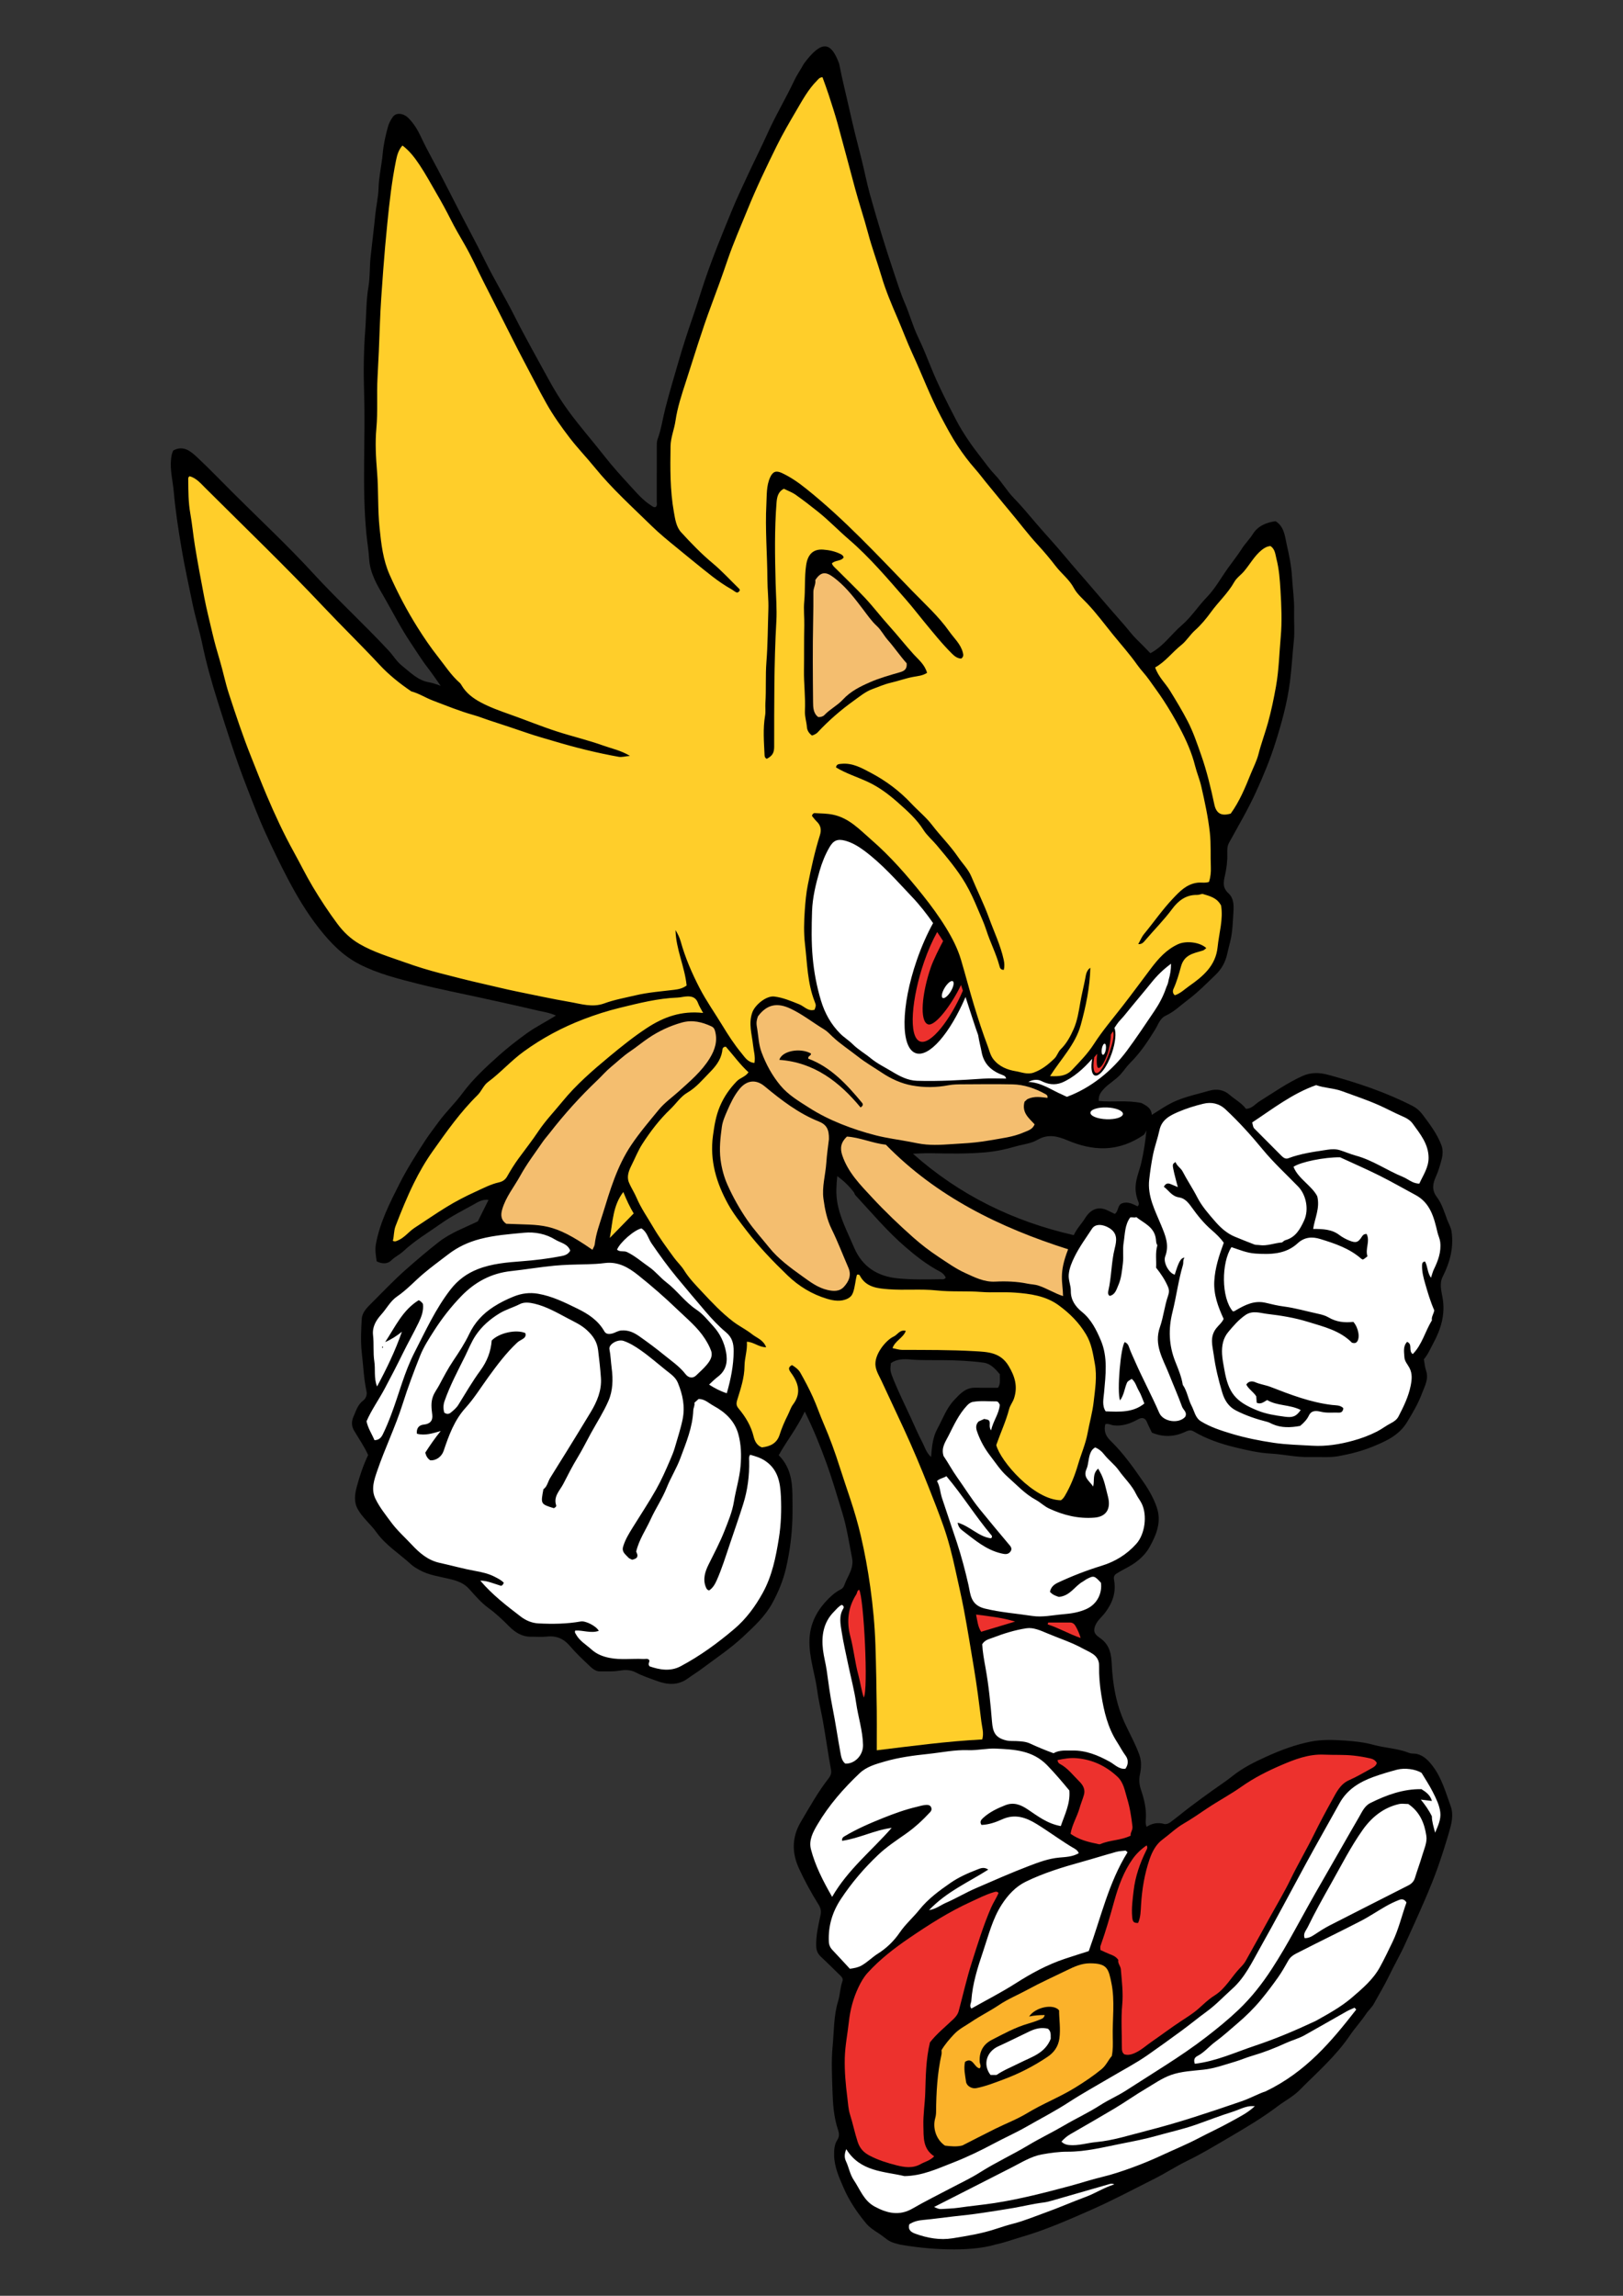 <?xml version="1.0" encoding="utf-8"?>
<!-- Generator: Adobe Illustrator 16.0.0, SVG Export Plug-In . SVG Version: 6.00 Build 0)  -->
<!DOCTYPE svg PUBLIC "-//W3C//DTD SVG 1.1//EN" "http://www.w3.org/Graphics/SVG/1.1/DTD/svg11.dtd">
<svg version="1.1" id="_x31_" xmlns="http://www.w3.org/2000/svg" xmlns:xlink="http://www.w3.org/1999/xlink" x="0px" y="0px"
	 width="595.28px" height="841.89px" viewBox="0 0 595.28 841.89" enable-background="new 0 0 595.28 841.89" xml:space="preserve">
<rect x="0" y="0" width="595.28" height="841.89" fill="#333333" stroke="none"/>
<g>
	<path fill-rule="evenodd" clip-rule="evenodd" d="M307.79,23.381c1.117,5.849,2.606,11.618,3.899,17.425
		c1.274,5.724,2.716,11.432,4.181,17.123c1.15,4.478,1.997,9.038,3.24,13.488c2.699,9.663,5.605,19.262,8.83,28.77
		c1.236,3.646,2.383,7.395,3.889,10.869c1.823,4.206,2.994,8.641,5.004,12.794c1.727,3.565,3.2,7.311,4.701,11.011
		c2.639,6.508,5.822,12.741,9.051,18.967c2.603,5.019,5.839,9.608,9.286,14.017c1.641,2.097,3.186,4.309,5.066,6.271
		c2.5,2.607,4.324,5.867,6.843,8.453c2.804,2.878,5.373,5.98,7.955,9.01c3.617,4.245,7.451,8.3,10.99,12.581
		c3.288,3.975,6.744,7.784,10.069,11.711c3.82,4.511,7.719,8.943,11.605,13.392c1.529,1.751,2.896,3.656,4.596,5.285
		c1.697,1.628,3.31,3.347,4.936,5.002c4.784-2.535,7.639-6.931,11.473-10.228c3.525-3.031,6.004-6.979,9.219-10.305
		c3.05-3.157,5.236-7.146,7.817-10.759c1.68-2.349,3.493-4.611,5.043-7.042c1.214-1.903,2.826-3.463,4.037-5.388
		c1.846-2.936,4.895-4.242,8.321-4.698c3.191,1.954,3.418,5.533,4.094,8.531c0.868,3.854,1.706,7.773,1.934,11.795
		c0.238,4.239,0.895,8.449,0.778,12.721c-0.098,3.581,0.274,7.196-0.092,10.742c-0.525,5.078-0.797,10.175-1.453,15.25
		c-0.984,7.626-3.032,14.978-5.321,22.231c-1.938,6.136-4.408,12.117-7.105,18.022c-2.946,6.449-6.534,12.488-9.914,18.67
		c-0.656,1.204-0.662,2.51-0.619,3.952c0.084,2.69-0.271,5.454-0.875,8.088c-0.57,2.479-0.883,4.457,1.338,6.478
		c1.8,1.637,1.969,4.101,1.796,6.657c-0.249,3.675-0.291,7.358-1.17,10.954c-0.371,1.522-0.773,3.033-1.113,4.566
		c-0.663,2.983-2.006,5.521-4.347,7.764c-3.306,3.165-6.525,6.45-10.174,9.178c-2.618,1.958-4.989,4.323-8.017,5.713
		c-2.151,0.989-2.759,3.254-3.827,4.988c-2.709,4.4-5.52,8.671-9.208,12.318c-1.329,1.315-2.335,2.899-3.593,4.288
		c-1.831,2.022-4.259,3.282-6.106,5.284c-1.146,1.244-1.969,2.417-1.849,4.405c5.099,0.544,10.316-0.375,15.683,0.772
		c1.585,0.887,3.626,1.729,3.764,4.346c3.125-1.938,5.849-3.891,9.149-5.253c3.936-1.624,7.984-2.468,11.985-3.623
		c2.636-0.759,5.229-0.381,7.371,1.481c2.03,1.765,4.467,3.036,6.042,5.17c2.246-0.052,3.383-1.766,4.919-2.724
		c5.188-3.232,10.184-6.764,15.795-9.307c3.126-1.417,6.274-1.29,9.339-0.465c10.66,2.869,21.109,6.359,30.981,11.404
		c1.531,0.782,2.775,1.9,3.753,3.211c2.623,3.519,5.315,7.025,6.888,11.187c0.65,1.722,0.527,3.578,0.069,5.318
		c-0.561,2.135-1.201,4.28-2.105,6.286c-1.172,2.597-1.533,4.903,0.347,7.405c1.865,2.484,2.765,5.489,3.83,8.4
		c0.512,1.398,1.334,2.622,1.575,4.205c0.901,5.962-0.599,11.384-3.23,16.635c-1.274,2.544-0.488,5.231-0.044,7.753
		c1.063,6.031-0.596,11.408-3.368,16.588c-1.102,2.057-2.021,4.22-3.495,5.958c0.265,1.552,0.384,2.938,0.849,4.304
		c0.989,2.919-0.566,5.563-1.498,8.09c-1.369,3.71-3.395,7.157-5.48,10.589c-2.968,4.879-7.523,6.921-12.385,8.935
		c-4.123,1.709-8.388,2.796-12.737,3.585c-3.529,0.641-7.121,0.236-10.684,0.34c-4.815,0.139-9.504-1.016-14.285-1.275
		c-4.386-0.238-8.697-1.245-12.963-2.275c-5.341-1.29-10.528-3.063-15.3-5.875c-1.152-0.679-2.123-0.256-3.264,0.273
		c-4.005,1.856-8.071,1.847-11.994,0.208c-0.669-1.406-1.263-2.506-1.726-3.658c-0.698-1.746-1.774-2.128-3.415-1.214
		c-2.753,1.533-5.61,2.55-8.878,2.203c-1.019-0.108-1.951-0.784-3.086-0.439c-0.564,2.343,0.038,4.23,1.813,5.958
		c4.752,4.622,8.557,10.004,12.311,15.448c2.015,2.92,3.731,6.015,4.814,9.277c1.696,5.106-0.146,9.823-2.697,14.362
		c-2.136,3.797-5.39,6.112-9.109,8.01c-1.033,0.526-2.023,1.137-3.016,1.736c-0.807,0.487-1.112,1.264-0.938,2.152
		c0.9,4.601-0.455,8.458-3.248,12.186c-1.363,1.82-3.45,3.237-3.893,5.72c-0.514,2.093,1.317,2.991,2.484,3.896
		c3.066,2.382,3.673,5.53,3.834,9.086c0.342,7.543,1.609,14.851,4.817,21.838c1.806,3.936,3.97,7.733,5.393,11.81
		c0.75,2.148,0.63,4.684,0.136,6.959c-0.446,2.064-0.219,3.844,0.446,5.817c1.097,3.255,1.906,6.617,1.742,10.128
		c-0.047,1.008-0.225,2.059,0.263,3.257c2.044-1.312,4.168-1.693,6.505-1.021c0.617,0.178,1.574-0.178,2.144-0.601
		c2.582-1.916,5.054-3.981,7.619-5.922c2.667-2.02,5.39-3.968,8.101-5.929c2.324-1.681,4.751-3.231,6.983-5.026
		c3.84-3.092,8.207-5.258,12.636-7.258c5.199-2.35,10.564-4.371,16.182-5.476c4.151-0.816,8.356-0.666,12.605-0.384
		c3.539,0.235,7.067,0.636,10.4,1.553c4.346,1.197,8.92,1.288,13.142,2.983c0.861,0.347,1.926,0.147,2.854,0.375
		c2.492,0.612,4.193,2.411,5.662,4.314c3.4,4.4,4.865,9.742,6.703,14.861c1.18,3.287,0.233,6.661-0.715,9.894
		c-1.206,4.114-2.516,8.223-3.924,12.246c-1.415,4.043-3.081,8.069-4.783,12.048c-2.352,5.491-4.849,10.914-7.311,16.352
		c-1.833,4.048-4.08,7.906-6.006,11.915c-1.635,3.404-3.615,6.607-5.409,9.917c-0.776,1.433-2.008,2.429-2.891,3.761
		c-1.819,2.748-4.105,5.186-5.952,7.918c-5.147,7.614-12.07,13.59-18.453,20.044c-2.325,2.352-5.412,3.938-8.085,5.959
		c-5.481,4.146-11.384,7.663-17.29,11.117c-5.198,3.041-10.348,6.197-15.798,8.833c-4.001,1.936-7.729,4.414-11.718,6.421
		c-7.852,3.949-15.613,8.09-23.657,11.635c-8.341,3.674-16.706,7.36-25.472,9.896c-3.078,0.89-6.065,2.033-9.443,2.747l0,0
		c-9.825,2.945-25.3,1.797-35.145,0.023c-3.306-0.819-3.777-1.125-6.15-2.963c-2.054-1.589-4.476-2.714-6.181-4.762
		c-3.301-3.963-6.171-8.217-8.238-12.955c-1.696-3.89-3.475-7.788-3.532-12.156c-0.025-1.916,0.085-3.836,1.174-5.525
		c0.735-1.139,0.748-2.253,0.304-3.558c-1.612-4.739-1.941-9.702-2.092-14.646c-0.164-5.431-0.44-10.909,0.075-16.295
		c0.522-5.464,0.362-11.021,2.008-16.406c0.721-2.359,0.73-4.969,1.598-7.366c0.252-0.698-0.106-1.352-0.646-1.875
		c-2.393-2.319-4.742-4.686-7.18-6.955c-1.187-1.105-1.76-2.254-1.809-3.966c-0.113-3.966,0.803-7.744,1.613-11.553
		c0.297-1.397-0.056-2.581-0.782-3.745c-2.652-4.247-5.069-8.641-7.151-13.181c-2.63-5.737-2.671-11.426,0.693-17.115
		c3.239-5.478,6.326-11.031,10.264-16.06c0.642-0.82,1.006-1.834,0.808-2.923c-1.09-5.997-1.931-12.041-2.998-18.035
		c-0.645-3.619-1.557-7.247-2.029-10.875c-0.819-6.271-3.072-12.301-2.896-18.737c0.167-6.098,2.777-10.968,6.959-15.169
		c1.364-1.37,2.815-2.592,4.585-3.466c1.176-0.583,1.354-2.009,1.876-3.102c1.247-2.615,2.832-5.176,2.225-8.272
		c-1.098-5.587-1.924-11.241-3.599-16.692c-1.916-6.234-3.725-12.495-5.973-18.641c-2.223-6.079-4.606-12.044-7.798-18.471
		c-2.771,5.967-6.602,10.698-9.549,16.017c4.087,4.069,4.954,9.076,5.022,14.34c0.038,2.996,0.083,5.995-0.005,8.989
		c-0.179,6.038-0.948,11.964-2.302,17.898c-1.069,4.677-2.83,8.907-5.075,13.028c-2.634,4.832-6.653,8.504-10.587,12.194
		c-4.758,4.463-10.216,8.072-15.424,11.973c-1.56,1.169-3.303,2.221-4.896,3.386c-3.729,2.727-7.587,2.392-11.568,0.906
		c-2.567-0.958-5.21-1.801-7.615-3.079c-2.035-1.082-4.12-0.946-6.075-0.632c-2.374,0.383-4.709,0.242-7.054,0.265
		c-1.588,0.017-2.823-1.09-3.903-2.112c-2.421-2.29-4.875-4.581-7.02-7.121c-2.319-2.748-5.01-3.946-8.585-3.533
		c-1.914,0.221-3.875,0.021-5.814,0.044c-3.291,0.037-5.778-1.595-7.986-3.805c-2.38-2.382-4.778-4.688-7.543-6.694
		c-2.67-1.938-4.897-4.537-7.119-7.024c-1.966-2.2-4.43-2.988-7.173-3.657c-3.727-0.908-7.621-1.366-11.047-3.288
		c-1.073-0.603-2.182-1.22-3.075-2.044c-4.253-3.92-9.333-7.043-12.705-11.776c-2.121-2.977-5.031-5.249-6.827-8.445
		c-1.5-2.666-1.124-5.454-0.406-8.16c1.063-4,2.389-7.931,4.183-11.729c-1.421-3.207-3.45-6.047-5.201-9.048
		c-0.954-1.634-0.895-3.387-0.189-4.976c0.938-2.108,1.564-4.453,3.568-5.952c1.124-0.841,1.484-2.289,1.246-3.363
		c-1.021-4.588-1.175-9.275-1.717-13.905c-0.493-4.191-0.298-8.499-0.034-12.731c0.146-2.331,1.923-4.081,3.548-5.697
		c4.167-4.144,8.204-8.438,12.607-12.315c3.942-3.47,7.935-6.898,12.098-10.139c4.397-3.421,9.487-5.211,14.318-7.566
		c1.28-2.57,2.551-5.119,3.925-7.874c-2.179-0.315-3.86,0.788-5.299,1.592c-4.063,2.269-8.255,4.346-12.071,7.051
		c-4.692,3.324-9.671,6.251-13.9,10.212c-1.342,1.257-3.053,1.983-4.4,3.339c-1.33,1.34-3.343,1.37-5.363,0.334
		c-0.267-2.042-0.691-4.092-0.278-6.333c1.466-7.965,5.079-15.059,8.68-22.167c2.755-5.44,6.027-10.584,9.337-15.689
		c1.538-2.373,3.304-4.633,4.978-6.927c2.686-3.679,6.005-6.802,8.682-10.434c3.868-5.246,8.632-9.632,13.404-13.905
		c3.219-2.881,6.72-5.599,10.286-8.169c3.294-2.376,6.904-4.146,10.66-6.493c-2.431-1.104-4.732-1.373-6.931-1.895
		c-6.349-1.506-12.726-2.89-19.096-4.299c-8.207-1.815-16.47-3.402-24.61-5.472c-7.283-1.852-14.597-3.662-21.391-7.133
		c-6.129-3.133-10.673-7.885-14.836-13.161c-4.47-5.664-8.131-11.843-11.47-18.202c-2.896-5.514-5.607-11.132-8.192-16.799
		c-2.59-5.679-4.792-11.526-7.056-17.347c-3.977-10.221-7.258-20.685-10.549-31.124c-2.154-6.832-4.11-13.771-5.581-20.842
		c-1.029-4.948-2.566-9.824-3.583-14.805c-1.36-6.66-2.85-13.299-3.985-19.997c-1.188-7.02-2.278-14.077-2.908-21.162
		c-0.347-3.907-1.395-7.771-0.979-11.758c0.125-1.193,0.283-2.309,0.866-3.271c3.729-1.912,6.33,0.313,8.649,2.478
		c4.511,4.208,8.78,8.676,13.149,13.034c9.869,9.843,20.091,19.361,29.505,29.621c8.938,9.74,18.68,18.654,27.661,28.321
		c1.666,1.794,2.922,3.979,4.883,5.538c3.089,2.453,5.844,5.425,10.042,6.088c1.393,0.22,2.712,0.807,4.129,1.254
		c-1.569-2.204-3.065-4.466-4.725-6.6c-2.28-2.93-4.19-6.099-6.26-9.166c-3.568-5.289-6.428-10.987-9.604-16.497
		c-2.558-4.436-5.328-8.91-5.635-14.244c-0.176-3.06-0.709-6.081-1.004-9.117c-1.673-17.26-0.294-34.545-0.848-51.807
		c-0.246-7.667-0.161-15.383,0.424-23.027c0.405-5.312,0.283-10.659,1.184-15.971c0.597-3.522,0.385-7.217,0.772-10.817
		c0.551-5.124,1.207-10.245,1.709-15.362c0.325-3.315,1.12-6.569,1.212-9.894c0.119-4.257,1.142-8.397,1.519-12.602
		c0.303-3.388,1.027-6.639,1.919-9.87c0.358-1.297,1.02-2.583,1.822-3.668c1.246-1.685,3.905-1.386,5.818,0.58
		c1.846,1.896,3.243,4.156,4.347,6.519c2.611,5.594,5.74,10.912,8.521,16.414c1.52,3.005,3.088,5.985,4.612,8.988
		c3.446,6.782,7.113,13.446,10.48,20.275c3.428,6.955,7.469,13.607,10.953,20.537c3.884,7.724,8.171,15.223,12.292,22.812
		c2.222,4.092,4.667,8.056,7.447,11.851c4.189,5.717,8.872,11.008,13.217,16.573c2.964,3.795,6.191,7.319,9.42,10.844
		c2.375,2.591,4.685,5.322,7.739,7.213c0.462,0.285,0.863,0.746,1.577,0.441c0.639-0.562,0.348-1.381,0.351-2.101
		c0.023-6.62,0.006-13.24,0.021-19.86c0.002-0.962-0.063-1.91,0.295-2.877c1.356-3.669,1.87-7.573,2.842-11.345
		c1.439-5.588,3.089-11.11,4.69-16.645c1.617-5.588,3.397-11.126,5.314-16.63c1.55-4.453,2.906-8.999,4.424-13.476
		c2.98-8.79,6.519-17.373,10.043-25.956c1.719-4.182,3.668-8.267,5.568-12.372c2.502-5.411,5.2-10.732,7.647-16.149
		c2.911-6.444,6.553-12.491,9.555-18.877c0.985-2.097,2.417-4.113,3.553-6.222C301.393,14.562,304.801,15.211,307.79,23.381z
		 M420.47,414.567c-0.355,0.574-0.577,1.348-1.087,1.691c-4.235,2.847-8.813,4.628-14.021,4.813
		c-4.87,0.174-9.46-1.061-13.788-2.877c-3.855-1.619-7.21-2.44-11.126-0.173c-2.392,1.384-5.38,1.629-8.064,2.415
		c-3.632,1.063-7.328,1.823-10.991,2.143c-6.575,0.573-13.212,0.474-19.83,0.321c-2.206-0.051-4.432,0.111-6.721,0.179
		c17.077,15.174,36.83,24.816,58.993,29.863c1.138-2.471,2.9-4.186,4.138-6.197c2.055-3.341,4.899-4.533,8.382-2.823
		c0.846,0.416,1.691,0.83,2.512,1.232c1.525-0.996,0.901-3.395,2.832-3.93c2.08-0.68,3.867,0.365,5.556,1.162
		c0.646-0.687,0.471-1.16,0.247-1.716c-0.727-1.813-1.08-3.712-0.982-5.663c0.15-2.984,1.408-5.717,2.068-8.588
		C419.488,422.503,420.126,418.55,420.47,414.567z M326.755,499.9c-0.267,2.63-0.415,2.692,1.212,6.628
		c1.825,4.417,3.954,8.709,5.956,13.054c1.43,3.103,2.758,6.259,4.347,9.278c0.904,1.72,1.399,3.752,3.228,5.454
		c0.304-3.879,0.619-7.287,2.312-10.379c1.943-3.552,3.283-7.465,6.116-10.479c2.106-2.239,4.17-4.614,7.677-4.563
		c2.732,0.039,5.466,0.008,8.438,0.008c0.983-1.347,0.67-3.167,0.672-4.969c-1.63-1.905-3.364-3.881-5.917-4.228
		c-4.864-0.659-9.777-0.873-14.698-0.927c-4.084-0.046-8.164,0.113-12.27-0.248C331.54,498.328,328.843,498.337,326.755,499.9z
		 M346.887,468.541c-0.453-1.041-1.238-1.771-2.136-2.238c-4.663-2.431-8.804-5.689-12.715-9.063
		c-6.652-5.74-12.332-12.518-18.312-18.963c-0.267-0.286-0.321-0.758-0.563-1.076c-1.615-2.134-3.484-4.002-6.072-5.912
		c-0.366,3.503-0.505,6.469-0.02,9.431c0.978,5.969,3.854,11.241,6.172,16.725c3.022,7.147,8.641,10.621,16.064,11.351
		c5.211,0.512,10.467,0.384,15.706,0.313C345.603,469.1,346.284,469.336,346.887,468.541z M223.673,453.941
		c2.879-2.952,5.759-5.904,8.739-8.961c-1.416-2.346-2.648-4.991-3.799-7.841C224.773,442.099,224.751,448.169,223.673,453.941z"/>
	<path fill-rule="evenodd" clip-rule="evenodd" fill="#FFCE2A" d="M441.006,327.786c-0.677,0.139-1.352,0.408-2.019,0.394
		c-4.035-0.08-6.884,2.199-9.038,5.113c-3.044,4.114-6.654,7.702-9.946,11.579c-0.557,0.655-1.207,1.47-2.516,1.336
		c0.76-1.35,1.27-2.663,2.121-3.693c3.549-4.294,6.715-8.903,10.549-12.958c2.512-2.655,5.025-5.333,8.983-5.854
		c1.437-0.189,2.914,0.201,4.305-0.306c0.563-1.793,0.741-3.566,0.666-5.378c-0.175-4.229,0.1-8.45-0.367-12.695
		c-0.632-5.729-1.864-11.309-3.133-16.903c-0.581-2.564-1.624-4.988-2.259-7.511c-1.244-4.961-3.301-9.544-5.675-14.026
		c-1.832-3.458-3.804-6.811-5.946-10.098c-1.67-2.563-3.515-4.998-5.256-7.496c-1.325-1.9-3.048-3.613-4.371-5.494
		c-2.73-3.879-5.898-7.407-8.866-11.058c-3.114-3.832-6.058-7.841-9.492-11.456c-1.678-1.766-3.712-3.473-4.849-5.604
		c-1.708-3.203-4.571-5.31-6.702-8.088c-2.08-2.711-4.304-5.347-6.641-7.885c-3.714-4.031-6.988-8.463-10.533-12.653
		c-2.533-2.994-4.957-6.077-7.472-9.079c-1.669-1.991-3.199-4.1-4.902-6.03c-2.332-2.641-4.42-5.435-6.35-8.346
		c-2.311-3.482-4.255-7.177-6.214-10.881c-3.961-7.493-6.911-15.415-10.451-23.081c-1.959-4.244-3.582-8.641-5.434-12.936
		c-2.182-5.058-4.345-10.133-5.898-15.413c-1.556-5.28-3.492-10.426-4.909-15.772c-1.454-5.477-3.28-10.897-4.77-16.393
		c-2.127-7.844-4.167-15.713-6.331-23.546c-1.008-3.645-2.191-7.243-3.355-10.843c-0.708-2.189-1.528-4.341-2.262-6.404
		c-1.146,0.053-1.499,0.706-1.984,1.191c-3.21,3.206-5.347,7.16-7.604,11.014c-2.499,4.27-5.01,8.552-7.196,12.985
		c-3.787,7.679-7.494,15.402-10.712,23.348c-2.496,6.162-5.202,12.242-7.342,18.542c-1.897,5.584-3.916,11.133-5.981,16.645
		c-3.458,9.23-6.288,18.662-9.316,28.017c-1.499,4.626-3.075,9.348-3.783,14.246c-0.451,3.132-1.763,6.133-1.813,9.31
		c-0.128,8.057-0.202,16.122,1.216,24.106c0.471,2.655,0.855,5.494,2.682,7.483c3.617,3.942,7.356,7.837,11.46,11.252
		c3.533,2.941,6.581,6.311,9.85,9.486c0.127,0.124,0.148,0.36,0.211,0.521c-0.278,0.479-0.578,0.83-1.108,0.829
		c-0.802-0.327-1.412-0.902-2.138-1.308c-4.805-2.686-8.961-6.285-13.234-9.706c-2.306-1.848-4.583-3.752-6.871-5.615
		c-3.089-2.516-6.213-5.071-9.016-7.815c-7.127-6.98-14.564-13.679-20.889-21.468c-2.982-3.672-6.278-7.067-9.173-10.85
		c-3.098-4.046-6.017-8.138-8.515-12.58c-1.542-2.741-3.034-5.544-4.474-8.311c-2.621-5.038-5.32-10.045-7.865-15.128
		c-3.58-7.152-7.229-14.27-10.836-21.408c-2.294-4.539-4.376-9.2-6.92-13.594c-1.714-2.964-3.452-5.932-4.986-8.976
		c-1.634-3.243-3.376-6.449-5.198-9.554c-2.065-3.522-3.996-7.147-6.274-10.545c-1.75-2.612-3.654-5.133-6.25-7.079
		c-1.497,1.649-1.998,3.666-2.38,5.55c-1.539,7.59-2.402,15.289-3.172,22.992c-0.571,5.705-1.083,11.417-1.505,17.135
		c-0.492,6.698-1.006,13.4-1.233,20.11c-0.219,6.434-0.497,12.861-0.857,19.289c-0.347,6.208,0.151,12.418-0.422,18.654
		c-0.488,5.299-0.175,10.674,0.262,16.049c0.553,6.821,0.198,13.708,0.917,20.562c0.616,5.868,1.257,11.616,3.706,17.128
		c2.958,6.66,6.329,13.071,10.194,19.223c2.333,3.709,4.787,7.338,7.519,10.794c2.591,3.278,4.845,6.821,8.03,9.602
		c0.254,0.222,0.437,0.538,0.61,0.836c1.656,2.848,4.174,4.744,7.001,6.262c3.39,1.82,7.001,3.114,10.625,4.393
		c5.826,2.054,11.546,4.416,17.42,6.314c5.616,1.815,11.385,3.16,16.95,5.157c3.109,1.115,6.413,1.754,9.772,3.774
		c-1.75,0.164-2.995,0.549-4.133,0.345c-8.088-1.449-16.056-3.438-23.924-5.797c-3.027-0.907-6.079-1.729-9.083-2.759
		c-4.799-1.647-9.625-3.245-14.454-4.819c-1.962-0.64-3.882-1.421-5.858-1.974c-5.051-1.413-9.876-3.409-14.766-5.257
		c-2.753-1.04-5.243-2.687-7.962-3.383c-4.299-2.919-8.222-6.059-11.685-9.783c-6.747-7.256-13.861-14.155-20.662-21.373
		c-14.003-14.862-28.762-29.014-43.22-43.448c-1.728-1.725-3.339-3.639-5.755-4.302c-0.664,0.431-0.512,0.963-0.507,1.425
		c0.039,4.09,0.025,8.151,0.758,12.235c0.697,3.889,1.041,7.851,1.681,11.771c1.032,6.324,2.207,12.617,3.42,18.906
		c0.856,4.441,1.98,8.832,3.003,13.227c0.766,3.292,1.705,6.617,2.688,9.893c1.216,4.054,2.035,8.251,3.352,12.287
		c2.535,7.77,5.112,15.52,8.149,23.128c1.875,4.7,3.714,9.437,5.686,14.089c2.997,7.071,6.232,14.062,9.963,20.8
		c2.361,4.266,4.502,8.658,7.004,12.838c2.781,4.649,5.753,9.171,9.004,13.542c2.294,3.084,4.906,5.525,8.112,7.389
		c5.246,3.051,11.06,4.749,16.74,6.779c4.214,1.506,8.515,2.834,12.8,3.938c5.151,1.327,10.331,2.672,15.54,3.84
		c4.182,0.938,8.372,2.003,12.557,2.856c6.461,1.315,12.914,2.72,19.417,3.838c4.207,0.724,8.348,2.147,12.734,0.536
		c3.691-1.356,7.592-2.044,11.426-2.948c4.676-1.104,9.426-1.448,14.149-2.025c1.637-0.2,3.087-0.486,4.613-1.576
		c-0.666-6.852-3.918-13.297-4.076-20.333c0.813,1.333,1.488,2.7,1.891,4.143c1.669,5.987,4.125,11.679,6.964,17.154
		c2.453,4.729,5.564,9.113,8.335,13.68c2.134,3.514,4.373,6.977,6.982,10.129c1.198,1.447,2.351,3.453,4.786,3.597
		c0.392-2.375-0.302-4.45-0.522-6.563c-0.416-3.985-1.755-7.873-0.252-11.997c1-2.746,5.134-6.141,8.059-5.776
		c3.222,0.401,6.17,1.662,9.158,2.865c1.821,0.733,3.279,2.713,5.594,1.981c0.545-1.527,0.605-1.566,0.029-3.036
		c-2.646-6.75-2.704-13.929-3.533-20.981c-0.492-4.186-0.371-8.36-0.07-12.566c0.222-3.085,0.502-6.195,1.099-9.175
		c1.223-6.12,2.549-12.245,4.431-18.213c0.638-2.019,0.341-3.641-1.195-5.098c-0.647-0.614-1.165-1.367-1.722-2.032
		c0.129-0.594,0.554-1.027,0.997-1.005c2.231,0.113,4.457,0.115,6.682,0.564c5.96,1.204,9.9,5.566,14.127,9.236
		c6.991,6.07,13.091,13.077,18.873,20.318c3.031,3.795,5.896,7.705,8.45,11.866c2.317,3.775,4.316,7.646,5.57,11.875
		c1.66,5.599,3.115,11.259,4.819,16.844c1.51,4.948,3.109,9.878,4.944,14.712c0.616,1.622,0.952,3.39,2.102,4.861
		c2.121,2.712,5.167,3.877,8.225,4.38c2.094,0.343,4.263,1.327,6.586,0.483c2.995-1.087,5.335-2.97,7.565-5.149
		c1.029-1.004,1.305-2.409,2.313-3.395c2.138-2.094,3.563-4.73,4.738-7.4c1.339-3.042,1.86-6.375,2.425-9.667
		c0.505-2.947,1.25-5.852,1.813-8.791c0.286-1.491,0.43-3.003,1.885-4.036c-0.174,7.178-1.625,14.121-3.517,20.994
		c-1.963,7.134-7.207,12.36-11.261,18.747c3.301,0.158,5.896,0.013,8.062-2.275c2.849-3.01,5.716-5.908,8.007-9.467
		c3.14-4.88,6.949-9.335,10.518-13.93c3.523-4.537,6.919-9.159,10.37-13.744c2.72-3.611,5.714-7.017,10.044-8.977
		c2.86-1.295,7.947-0.785,10.306,1.451c-1,0.873-1.016,0.817-1.667,1.014c-3.229,0.975-6.454,1.464-7.627,5.77
		c-0.736,2.703-1.536,5.546-2.742,8.18c-0.301,0.657-0.38,1.661,0.511,2.33c2.042-0.661,3.566-2.201,5.267-3.395
		c5.058-3.551,9.71-7.412,10.404-14.264c0.524-5.172,2.14-10.25,1.266-15.27C446.307,329.125,443.585,328.579,441.006,327.786z
		 M291.844,181.447c-1.271-0.898-2.792-1.442-4.327-2.21c-2.105,1.012-2.538,3.023-2.693,4.987
		c-0.786,9.93-0.597,19.89-0.338,29.826c0.122,4.646,0.514,9.316,0.252,13.942c-0.865,15.282-0.775,30.571-0.79,45.863
		c-0.002,2.301-0.746,3.392-2.725,4.411c-0.726-0.36-0.778-0.965-0.797-1.362c-0.221-4.833-0.643-9.668,0.192-14.495
		c0.261-1.514,0.019-3.086,0.114-4.594c0.317-5.026-0.018-10.073,0.374-15.072c0.501-6.399,0.499-12.805,0.714-19.206
		c0.122-3.624-0.335-7.264-0.351-10.897c-0.042-9.282-0.874-18.559-0.377-27.836c0.174-3.262-0.039-6.651,1.375-9.757
		c0.965-2.118,2.167-2.573,4.262-1.607c3.264,1.503,6.158,3.542,8.975,5.794c14.137,11.308,26.382,24.603,38.93,37.527
		c4.617,4.755,9.638,9.274,13.533,14.798c1.773,2.517,4.156,4.568,4.977,7.721c0.242,0.931,0.283,1.612-0.61,2.235
		c-1.323-0.063-2.331-0.784-3.297-1.738c-3.738-3.696-6.988-7.792-10.331-11.836c-2.123-2.572-4.168-5.248-6.374-7.775
		c-6.776-7.761-13.425-15.676-21.229-22.39c-3.816-3.284-7.299-6.929-11.243-10.091C297.373,185.531,294.65,183.431,291.844,181.447
		z M299.825,268.637c-0.278,0.296-0.663,0.503-1.024,0.705c-0.288,0.161-0.615,0.25-0.968,0.388c-1.106-0.8-1.779-1.841-1.876-3.106
		c-0.152-1.985-0.834-3.884-0.73-5.917c0.254-4.961-0.42-9.915-0.348-14.867c0.078-5.48-0.014-10.964,0.11-16.447
		c0.066-2.894-0.293-5.945-0.016-8.802c0.431-4.447,0.047-8.903,0.705-13.352c0.556-3.754,2.4-5.97,6.26-5.687
		c2.171,0.16,4.338,0.614,6.341,1.61c0.526,0.262,0.95,0.55,1.177,1.221c-0.964,1.523-3.073,0.937-4.332,2.219
		c0.287,0.941,1.09,1.522,1.74,2.181c3.474,3.515,7.075,6.909,10.445,10.52c3.045,3.262,5.758,6.845,8.741,10.146
		c3.103,3.43,5.951,7.075,9.06,10.5c1.774,1.954,4.059,3.727,4.915,6.79c-1.614,1.062-3.433,1.176-5.09,1.485
		c-2.794,0.521-5.443,1.509-8.173,2.131c-2.41,0.548-4.632,1.555-6.882,2.377c-2.439,0.891-4.581,2.681-6.744,4.231
		C308.321,260.417,303.869,264.298,299.825,268.637z M368.17,355.657c-1.264,0.01-1.441-0.842-1.625-1.528
		c-1.192-4.454-3.354-8.555-4.744-12.91c-0.875-2.742-2.109-5.345-3.192-7.942c-1.296-3.108-2.718-6.261-4.448-9.22
		c-2.992-5.114-6.806-9.577-10.585-14.1c-1.6-1.917-3.582-3.555-4.884-5.626c-2.477-3.942-5.905-6.969-9.275-9.963
		c-3.347-2.973-6.951-5.717-11.128-7.655c-3.856-1.789-7.959-3.048-11.659-5.294c0.176-1.246,1.053-1.224,1.981-1.315
		c4.111-0.405,7.503,1.555,10.898,3.355c5.498,2.915,10.428,6.61,14.704,11.168c2.52,2.686,5.449,5.037,7.667,7.941
		c3.04,3.98,6.635,7.486,9.465,11.654c1.642,2.417,3.813,4.53,4.94,7.257c2.09,5.054,4.567,9.937,6.436,15.089
		c1.846,5.094,4.226,9.993,5.402,15.333C368.415,353.229,368.481,354.418,368.17,355.657z M401.551,500.019
		c0.888,4.796,0.09,9.5-0.429,14.126c-0.421,3.77-1.516,7.564-2.211,11.362c-0.727,3.974-2.369,7.653-3.495,11.495
		c-1.164,3.97-2.701,7.885-4.829,11.506c-0.398,0.677-0.847,1.251-1.472,1.658c-9.896-0.137-22.196-14.324-23.71-20.25
		c1.604-4.592,3.569-8.743,4.724-13.211c0.354-1.374,1.335-2.516,1.793-3.908c1.435-4.362,0.327-8.075-1.998-11.929
		c-3.002-4.972-7.624-5.104-12.475-5.38c-8.873-0.506-17.751-0.443-26.63-0.476c-1.073-0.003-2.144-0.387-3.46-0.641
		c0.909-2.703,3.924-3.724,4.87-6.331c-2.25-0.554-3.017,1.445-4.458,2.089c-2.743,1.225-7.316,6.642-6.628,10.921
		c0.315,1.948,1.358,3.604,2.142,5.272c2.741,5.834,5.469,11.675,8.173,17.528c3.291,7.121,6.319,14.348,9.2,21.639
		c1.842,4.662,3.681,9.339,5.35,14.054c1.869,5.281,3.244,10.76,4.437,16.263c1.04,4.801,2.17,9.579,3.081,14.409
		c1.335,7.071,2.473,14.173,3.662,21.268c1.107,6.605,1.946,13.246,2.755,19.885c0.251,2.06,1.002,4.2,0.316,6.504
		c-12.866,0.661-25.622,2.39-38.672,3.971c0-1.674,0-3.051,0-4.427c0-3.345,0.033-6.69-0.007-10.034
		c-0.096-8.061-0.227-16.129-0.493-24.176c-0.234-7.098-0.902-14.221-1.896-21.302c-0.885-6.309-2.021-12.544-3.464-18.734
		c-1.052-4.508-2.361-8.929-3.812-13.34c-1.292-3.928-2.657-7.854-3.909-11.804c-1.715-5.415-3.654-10.774-5.925-16.002
		c-1.392-3.202-2.495-6.534-3.937-9.713c-1.385-3.054-2.958-6.031-4.612-8.949c-0.673-1.189-1.853-2.051-3.044-2.779
		c-1.652,0.84-1.135,1.771-0.336,2.862c2.697,3.685,3.84,7.454,0.728,11.574c-0.853,1.128-1.264,2.585-1.916,3.872
		c-1.181,2.333-2.221,4.728-3.009,7.221c-0.999,3.155-3.405,4.313-6.518,4.66c-1.746-0.674-2.587-2.151-3.028-3.984
		c-0.939-3.899-2.969-7.234-5.509-10.271c-0.839-1.004-0.916-1.792-0.507-3.13c1.246-4.067,2.651-8.142,2.68-12.479
		c0.019-2.952,1.11-5.772,0.857-8.877c2.493,0.049,4.364,2.035,7.083,2.014c-1.056-2.738-3.454-3.398-5.15-4.753
		c-2.168-1.732-4.713-2.938-6.952-4.646c-4.228-3.226-7.839-7.077-11.425-10.917c-2.318-2.482-4.739-4.939-6.571-7.9
		c-1.034-1.67-2.545-3.041-3.731-4.67c-2.667-3.664-5.379-7.312-7.653-11.215c-2.063-3.543-4.445-6.916-6.06-10.726
		c-0.824-1.945-2.042-3.727-2.827-5.685c-0.865-2.157,0.074-4.41,0.966-6.176c1.326-2.624,2.384-5.391,4.011-7.902
		c2.975-4.592,6.244-8.894,10.211-12.673c2.108-2.008,3.801-4.657,6.231-6.072c3.294-1.919,5.571-4.74,8.119-7.317
		c2.133-2.157,4.127-4.539,4.689-7.758c0.11-0.635-0.011-1.839,1.366-1.786c2.809,3.191,5.213,6.555,8.298,9.366
		c-1.146,1.684-3.069,2.005-4.312,3.299c-2.598,2.706-4.653,5.606-6.159,9.15c-1.495,3.523-2.044,7.018-2.554,10.73
		c-1.262,9.188,1.274,17.459,5.578,25.247c1.868,3.378,4.326,6.502,6.716,9.622c4.559,5.949,9.719,11.302,15.083,16.469
		c4.098,3.946,8.934,6.888,14.393,8.528c2.479,0.745,5.191,1.217,7.743-0.117c0.88-0.459,1.465-1.096,1.836-2.118
		c0.783-2.157,0.846-4.467,1.455-6.563c0.546-0.186,0.88-0.033,1.044,0.283c2.258,4.381,6.614,4.734,10.632,5.039
		c5.841,0.442,11.774-0.188,17.584,0.432c5.468,0.583,10.91,0.136,16.336,0.554c4.123,0.316,8.255-0.061,12.321,0.236
		c5.569,0.408,11.268,1.168,16.008,4.607c4.025,2.922,7.507,6.371,10.106,10.733C400.347,492.699,400.863,496.306,401.551,500.019z
		 M237.281,376.965c-4.848,3.184-9.333,6.792-13.773,10.475c-6.133,5.088-12.197,10.346-17.22,16.498
		c-2.961,3.63-6.243,7.031-8.885,10.994c-2.221,3.33-4.739,6.525-7.122,9.778c-1.571,2.145-2.984,4.419-4.292,6.734
		c-0.69,1.222-1.705,1.847-2.899,2.114c-3.109,0.697-5.861,2.175-8.727,3.478c-3.671,1.669-7.224,3.516-10.646,5.616
		c-3.946,2.423-7.754,5.075-11.634,7.59c-2.2,1.428-3.729,3.66-6.211,4.668c-0.537,0.218-0.947,0.504-1.789,0.121
		c0.488-1.74,0.3-3.597,0.996-5.41c2.05-5.336,4.2-10.636,6.722-15.759c2.001-4.062,4.273-7.996,6.9-11.705
		c5.082-7.173,10.143-14.36,16.448-20.558c1.472-1.448,2.159-3.573,3.848-4.825c4.605-3.414,8.418-7.765,13.038-11.125
		c6.782-4.932,14.122-8.872,21.988-11.883c4.379-1.675,8.842-3.103,13.354-4.199c6.942-1.687,13.905-3.48,21.123-3.744
		c1.227-0.044,2.429-0.42,3.691-0.441c1.904-0.032,3.164,0.613,3.842,2.476c0.415,1.137,1.107,2.174,1.856,3.602
		C249.967,370.585,243.457,372.91,237.281,376.965z M469.744,233.556c-0.545,6.044-0.673,12.17-1.735,18.119
		c-0.795,4.449-1.715,8.937-2.939,13.349c-1.07,3.859-2.489,7.605-3.477,11.491c-0.635,2.502-1.87,4.854-2.846,7.27
		c-2.028,5.029-4.082,10.048-7.34,14.56c-3.43,1.025-5.314-0.019-6.021-3.36c-1.304-6.159-2.768-12.24-4.87-18.216
		c-1.458-4.144-2.86-8.316-4.856-12.188c-1.992-3.862-4.261-7.607-6.553-11.326c-1.703-2.763-4.229-5.003-5.425-8.504
		c3.74-2.061,6.276-5.572,9.616-8.233c1.883-1.501,3.196-3.765,5.047-5.417c2.23-1.991,4.15-4.349,5.85-6.69
		c2.726-3.754,6.213-6.899,8.511-10.994c0.854-1.521,2.446-2.577,3.612-3.96c2.165-2.567,3.773-5.598,6.438-7.759
		c0.945-0.767,1.908-1.33,3.205-1.459c1.729,1.119,1.774,2.985,2.23,4.777c0.957,3.753,1.23,7.594,1.458,11.397
		C469.991,222.114,470.256,227.887,469.744,233.556z M228.613,437.14c1.151,2.85,2.383,5.495,3.799,7.841
		c-2.98,3.057-5.86,6.009-8.739,8.961C224.751,448.169,224.773,442.099,228.613,437.14z"/>
	<path fill="#F4BE6F" d="M262.23,377.956c1.057,3.708,0.016,6.983-1.916,10.134c-2.956,4.821-7.277,8.44-11.358,12.132
		c-2.433,2.201-5.203,4.131-7.291,6.678c-3.468,4.226-7.021,8.371-10.099,12.941c-5.27,7.822-7.826,16.691-10.545,25.487
		c-1.104,3.571-2.47,7.134-2.878,10.922c-0.075,0.703-0.548,1.363-0.846,2.065c-14.859-10.305-18.169-8.924-31.623-9.546
		c-1.911-1.334-2.1-3.142-1.481-5.272c1.324-4.573,4.35-8.217,6.594-12.286c2.417-4.384,5.436-8.373,8.268-12.486
		c0.782-1.135,1.716-2.152,2.554-3.234c5.342-6.892,11.176-13.355,17.501-19.368c1.663-1.582,3.166-3.35,4.929-4.807
		c2.346-1.939,4.532-4.051,7.096-5.776c2.266-1.523,4.382-3.301,6.668-4.849c3.794-2.568,7.824-4.464,12.25-5.704
		c3.93-1.1,7.434-0.206,10.925,1.406C261.642,376.699,262.021,377.223,262.23,377.956z M391.767,458.124
		c-25.045-7.962-48.192-19.265-66.844-38.346c-4.89-0.539-9.485-2.669-14.287-2.985c-2.233,2.096-2.589,4.236-1.724,6.844
		c2.097,6.314,6.657,10.882,10.994,15.551c4.755,5.121,9.813,9.951,15.05,14.602c2.936,2.607,6.052,4.98,9.286,7.119
		c3.165,2.093,6.271,4.321,9.792,5.923c3.532,1.605,6.9,3.351,10.953,3.154c3.982-0.193,7.962-0.063,11.902,0.749
		c1.324,0.274,2.645,0.261,4.016,0.713c3.101,1.021,5.853,2.83,9.001,3.844C389.816,469.981,388.232,467.184,391.767,458.124z
		 M300.129,262.963c0.931,0.019,1.752-0.23,2.238-0.744c2.055-2.173,4.822-3.533,6.801-5.687c2.808-3.054,6.365-4.799,9.975-6.375
		c3.561-1.554,7.356-2.598,11.103-3.684c1.702-0.493,2.469-1.361,2.305-3.226c-2.48-2.781-4.524-5.823-6.918-8.544
		c-1.46-1.66-2.438-3.679-4.035-5.147c-1.959-1.801-3.444-3.995-5.012-6.052c-2.938-3.856-5.868-7.74-9.59-10.796
		c-3.206-2.632-5.428-3.951-7.971,0.029c0.271,1.459-0.709,2.824-0.698,4.34c0.027,3.564-0.013,7.125-0.085,10.689
		c-0.2,9.89-0.122,19.787-0.024,29.681C298.237,259.423,298.273,261.605,300.129,262.963z M305.018,450.709
		c-1.742-3.551-2.482-7.322-2.994-11.103c-0.593-4.379,0.74-8.735,1.041-13.121c0.22-3.218,0.705-6.417,0.97-8.727
		c0.086-3.647-0.925-5.379-3.723-6.498c-7.45-2.978-13.77-7.854-19.888-12.925c-3.145-2.606-6.523-2.265-9.195,1.008
		c-2.001,2.452-3.318,5.267-4.529,8.064c-0.795,1.834-1.668,3.802-1.942,5.838c-0.531,3.952-0.988,7.909-0.481,11.93
		c0.413,3.282,1.277,6.489,2.592,9.413c1.991,4.432,4.374,8.687,7.166,12.755c2.467,3.596,5.382,6.776,8.079,10.136
		c3.363,4.192,7.77,7.388,12.139,10.528c2.884,2.073,5.721,4.241,9.287,5.048c2.165,0.491,4.367,0.62,6-1.174
		c1.785-1.963,2.83-4.228,1.641-6.975C309.127,460.172,307.288,455.335,305.018,450.709z M278.01,372.682
		c3.357-4.485,7.165-5.079,12.034-2.755c4.373,2.085,8.125,5.076,12.221,7.552c1.146,0.693,2.12,1.766,3.104,2.692
		c2.884,2.713,6.201,4.844,9.283,7.278c2.794,2.206,5.915,3.996,8.885,5.979c3.358,2.244,7.06,3.905,10.958,4.623
		c4.397,0.809,8.923,0.775,13.398-0.083c1.709-0.328,3.497-0.328,5.25-0.339c6.063-0.038,12.127-0.101,18.187,0.015
		c4.338,0.082,8.362,1.483,12.138,3.584c0.387,0.216,0.879,0.492,0.72,1.374c-2.313-0.232-4.697-0.793-7.397,0.485
		c-0.187,0.171-0.748,0.686-1.015,0.931c-1.096,4.096,1.7,6.059,3.707,8.293c-0.794,1.922-2.495,2.297-3.972,2.944
		c-3.957,1.735-8.21,2.163-12.41,2.919c-3.582,0.645-7.238,0.998-10.785,1.188c-4.128,0.223-8.406,0.712-12.661,0.34
		c-2.234-0.195-4.047-0.638-6.107-1.025c-4.086-0.768-8.211-1.283-12.259-2.314c-4.352-1.107-8.61-2.49-12.756-4.157
		c-4.068-1.636-8.015-3.583-11.737-5.963c-3.754-2.402-7.616-4.661-10.517-8.134c-3.048-3.651-5.29-7.754-6.96-12.231
		c-1.041-2.787-1.115-5.676-1.581-8.523C277.481,375.786,277.209,374.83,278.01,372.682z M285.838,388.656
		c12.816,0.916,22.078,8.121,29.8,17.452c1.231-0.766,0.776-1.421,0.51-1.743c-5.574-6.703-11.435-13.077-19.697-16.148
		c-0.153-1.162,1.075-0.91,1-1.885C293.49,384.122,286.835,385.332,285.838,388.656z"/>
	<path fill-rule="evenodd" clip-rule="evenodd" fill="#FFFFFF" d="M390.432,718.351c-6.363,2.14-12.188,5.306-17.848,8.918
		c-5.246,3.347-10.816,6.188-16.3,9.283c-0.86-0.99-0.09-1.944-0.021-2.909c0.449-6.251,2.324-12.172,4.313-18.034
		c1.985-5.85,3.441-11.931,6.861-17.218c2.255-3.486,5.075-6.539,8.765-8.344c6.547-3.203,13.528-5.327,20.55-7.279
		c4.223-1.175,8.407-2.489,12.63-3.661c1.123-0.312,2.327-0.327,3.494-0.479c0.229,0.204,0.456,0.408,0.684,0.613
		c-6.966,11.191-9.754,23.933-14.228,36.249C396.517,716.392,393.461,717.332,390.432,718.351z M384.406,743.971
		c-2.295-0.605-4.505-0.127-6.775,0.944c-3.844,1.813-7.629,3.762-11.497,5.501c-4.182,1.881-5.818,6.63-2.833,10.499
		c0.709,0,1.468,0,2.189,0c2.717-1.84,5.739-3.016,8.608-4.47c4.304-2.181,9.209-3.473,11.286-8.81
		C385.28,746.593,385.712,745.149,384.406,743.971z M412.871,643.866c-1.197-1.614-2.086-3.373-3.159-5.036
		c-3.393-5.26-4.78-11.158-5.766-17.217c-0.59-3.629-0.898-7.263-0.835-10.939c0.029-1.707-0.803-3.111-2.153-4.063
		c-1.171-0.824-2.527-1.382-3.79-2.078c-4.181-2.3-8.729-3.742-13.101-5.595c-2.404-1.02-5.075-2.208-7.534-1.846
		c-4.286,0.633-8.494,1.977-12.586,3.539c-1.282,0.489-2.69,0.732-3.692,2.316c0.145,2.88,0.706,5.847,1.225,8.73
		c1.17,6.509,1.818,13.027,2.353,19.605c0.31,3.791,1.082,6.012,5.399,6.981c1.13,0.253,2.344,0.138,3.52,0.202
		c1.713,0.094,3.459,0.169,5.031,0.896c2.793,1.291,5.625,2.472,8.634,3.566c2.114-1.262,4.647-0.957,6.971-0.994
		c4.887-0.081,9.348,1.743,13.635,4.107c1.814,1,3.384,2.837,5.734,2.583C413.984,646.978,413.832,645.162,412.871,643.866z
		 M348.717,363.561c1.027-1.691,1.363-3.363,0.751-3.735c-0.613-0.373-1.942,0.696-2.97,2.387c-1.028,1.691-1.364,3.364-0.752,3.736
		C346.359,366.32,347.688,365.252,348.717,363.561z M363.188,533.854c-1.975-2.563-3.489-5.28-4.588-8.237
		c-0.492-1.319-1.09-2.914,0.353-4.361c0.559-0.251,1.249-0.563,2.047-0.922c0.563,0.227,1.31,0.088,1.821,0.69
		c0.537,0.947-0.287,2.122,0.68,3.513c0.788-3.515,2.941-6.098,3.199-9.386c-0.287-0.591-0.589-1.254-1.291-1.248
		c-2.846,0.021-5.702-0.317-8.532,0.177c-0.905,0.158-1.585,0.684-2.235,1.384c-2.996,3.223-4.796,7.167-6.737,11.018
		c-1.131,2.244-2.78,4.395-1.83,7.448c1.653,2.396,3.148,5.247,5.028,7.88c2.744,3.843,5.216,7.888,8.189,11.565
		c3.465,4.285,7.01,8.507,10.551,12.73c0.736,0.879,1.639,1.705,0.75,2.892c-0.887,1.186-2.092,0.951-3.397,0.643
		c-5.565-1.31-9.729-4.969-14.086-8.29c-0.755-0.576-1.611-1.295-1.864-2.978c4.599,1.336,7.678,5.157,12.197,5.74
		c0.423-0.237,0.523-0.729,0.256-1.046c-5.869-6.944-10.65-14.731-16.578-21.731c-1.163,0.717-2.454,0.827-3.456,1.775
		c1.113,1.954,1.158,4.15,1.815,6.169c1.789,5.495,3.701,10.949,5.503,16.438c1.667,5.081,3.028,10.233,4.216,15.462
		c0.771,3.397,0.693,7.402,6.028,8.703c5.764,1.405,11.568,1.813,17.346,2.697c3.764,0.576,7.53-0.293,11.275-0.608
		c3-0.253,6.017-0.68,8.87-2.05c3.835-1.842,5.583-5.841,5.088-9.501c-2.396-2.651-2.669-2.721-5.399-1.258
		c-0.425,0.229-0.787,0.572-1.212,0.804c-2.994,1.629-4.619,5.249-8.814,5.641c-0.865-0.306-2.217-0.63-3.278-1.875
		c0.357-1.784,1.537-2.711,2.942-3.369c5.175-2.422,10.504-4.489,15.952-6.162c5.038-1.548,9.267-4.146,12.771-8.049
		c3.177-3.537,4.085-10.411,2.01-14.726c-0.604-1.256-1.503-2.32-2.072-3.518c-1.583-3.329-4.297-5.782-6.371-8.721
		c-1.506-2.132-3.739-3.74-5.351-5.812c-0.948-1.221-1.977-2.039-3.277-2.587c-0.775,0.427-1.212,0.912-1.588,1.663
		c-1.011,2.021-0.767,4.344-1.639,6.328c-1.333,3.033,1.126,4.285,2.461,6.352c0.604-2.219-0.383-4.582,1.843-6.574
		c0.274,0.498,0.437,0.809,0.613,1.111c1.646,2.82,2.159,6.041,2.968,9.114c1.222,4.644-0.724,7.398-4.887,7.748
		c-5.91,0.498-11.439-0.885-16.738-3.359c-1.739-0.813-3.154-2.249-4.787-3.135c-4.077-2.211-7.135-5.607-10.502-8.586
		C367.038,539.321,365.199,536.461,363.188,533.854z M470.079,423.915c0.68,0.685,1.504,1.188,2.421,0.839
		c4.639-1.765,9.516-2.392,14.371-3.136c1.569-0.242,3.107-0.306,4.702,0.208c1.946,0.626,3.874,1.452,5.775,1.97
		c6.188,1.688,11.367,5.41,17.184,7.776c1.971,0.803,3.618,2.497,6.049,2.464c1.441-3.147,3.421-5.966,3.393-9.5
		c-0.038-5.043-3.097-8.718-5.837-12.505c-0.983-1.359-2.444-2.108-4.008-2.786c-2.826-1.227-5.536-2.706-8.363-3.96
		c-4.446-1.972-9.047-3.485-13.593-5.166c-2.984-1.103-6.219-1.063-9.453-2.194c-8.756,3.094-15.942,8.733-23.449,13.688
		c0.295,1.021,0.265,1.719,0.809,2.262C463.424,417.21,466.753,420.562,470.079,423.915z M301.105,366.891
		c1.41,4.661,3.642,8.698,7.073,12.148c1.425,1.434,3.181,2.48,4.553,3.858c2.019,2.024,4.462,3.381,6.615,5.157
		c2.402,1.981,5.205,3.324,7.844,4.918c2.821,1.705,5.785,3.27,9.177,3.369c8.092,0.238,16.164-0.237,24.235-0.784
		c2.733-0.186,5.489-0.03,8.446-0.03c-0.251-0.492-0.301-0.705-0.433-0.82c-0.202-0.174-0.448-0.318-0.7-0.407
		c-4.143-1.478-7.083-4.006-7.896-8.594c-0.292-1.649-0.832-3.5-1.255-6.127c-1.133-3.094-2.848-8.541-4.628-13.973
		c-5.746,13.399-13.381,22.286-18.26,20.599c-5.624-1.944-5.455-17.197,0.378-34.069c1.748-5.056,3.808-9.679,5.984-13.628
		c-2.353-3.387-4.898-6.635-7.719-9.606c-5.628-5.928-11.033-12.155-17.671-17.043c-2.085-1.535-4.336-2.89-6.892-3.576
		c-2.774-0.745-4.276-0.06-5.676,2.337c-1.601,2.741-2.767,5.633-3.647,8.68c-1.411,4.881-2.628,9.842-2.788,14.888
		c-0.179,5.672-0.282,11.363,0.242,17.064C298.579,356.597,299.553,361.761,301.105,366.891z M425.265,414.429
		c-0.643,3.004-1.73,5.915-2.348,8.924c-0.619,3.02-1.051,6.083-1.406,9.159c-0.708,6.131,2.12,11.33,4.309,16.637
		c1.568,3.807,3.16,7.347,1.556,11.577c-0.86,2.268,1.459,6.27,3.494,6.691c1.462-4.748,2.207-6.129,3.594-6.238
		c-0.679,0.878-0.343,1.865-0.59,2.699c-1.684,5.673-2.404,11.556-3.837,17.274c-1.558,6.225-1.345,12.206,1.056,18.225
		c1.08,2.706,2.248,5.458,2.723,8.463c1.62,2.271,1.926,5.188,3.227,7.67c1.031,1.966,1.344,4.421,3.434,5.701
		c3.481,2.133,7.389,3.396,11.229,4.55c5.033,1.515,10.246,2.558,15.452,3.33c4.665,0.691,9.422,0.786,14.144,1.064
		c5.086,0.3,10.07-0.498,14.945-1.84c3.021-0.831,5.966-1.914,8.797-3.361c1.788-0.913,3.348-2.151,5.127-3.064
		c1.055-0.541,2.169-1.291,2.772-2.464c1.853-3.599,3.649-7.222,4.448-11.235c0.447-2.247,0.705-4.448-0.466-6.636
		c-0.673-1.256-1.748-2.358-1.829-3.896c-0.102-1.937-0.561-3.961,1.006-5.593c2.167,0.968,0.334,3.226,2.055,4.493
		c3.429-3.434,4.488-8.222,7.042-12.402c-0.282-1.201,0.679-2.391,0.856-3.65c-1.431-3.239-2.39-6.521-3.339-9.805
		c-0.628-2.175-1.195-4.344-1.141-6.656c0.021-0.858,0.188-1.294,1.082-1.457c1.007,1.778,0.822,4.047,2.193,5.979
		c0.429-1.27,0.643-2.219,1.057-3.071c1.557-3.201,2.775-6.44,2.317-10.124c-0.148-1.195-0.699-2.221-0.968-3.364
		c-1.269-5.401-2.569-10.849-8.085-13.799c-4.416-2.362-8.755-4.875-13.233-7.11c-4.721-2.355-9.567-4.46-14.429-6.706
		c-5.698-0.083-14.542,1.714-17.087,3.487c0.915,2.312,2.639,4.009,4.369,5.688c1.735,1.685,3.48,3.35,4.358,5.148
		c1.037,4.345-0.9,7.938-1.515,11.945c3.566,0.01,6.833,0.117,9.563,2.195c1.156,0.879,2.41,1.547,3.745,2.086
		c2.363,0.952,3.221,0.683,4.556-1.431c0.339-0.536,0.715-1.017,1.75-0.999c1.367,2.662-0.619,5.457,0.312,8.198
		c-0.467,0.358-0.795,0.62-1.135,0.866c-0.163,0.116-0.349,0.204-0.531,0.308c-0.205-0.089-0.431-0.131-0.578-0.262
		c-4.356-3.842-9.757-5.633-15.123-7.282c-2.744-0.844-5.65-0.825-8.243,1.582c-4.39,4.077-10.024,4.147-15.6,3.763
		c-3.027-0.21-5.86-1.417-8.678-2.348c-3.719,5.687-3.798,18.56,0.501,23.542c0.528,0.067,0.88-0.256,1.307-0.502
		c3.373-1.95,6.715-3.627,10.931-2.585c2.105,0.52,4.279,1.024,6.453,1.31c4.239,0.555,8.331,1.76,12.493,2.654
		c1.341,0.288,2.744,0.652,3.906,1.34c2.863,1.694,5.892,2.021,9.117,1.65c1.873,2.119,2.553,5.899,1.297,7.34
		c-0.496,0.539-1.095,0.515-1.808,0.294c-4.402-4.485-10.438-5.878-16.155-7.65c-4.803-1.489-9.863-2.316-14.873-2.899
		c-2.591-0.303-5.405-1.406-8.025,0.396c-2.48,1.704-4.407,3.951-6.298,6.21c-1.939,2.316-2.451,5.105-2.286,8.13
		c0.107,1.946,0.511,3.813,0.838,5.705c1.472,8.501,4.034,11.7,12.144,14.977c3.177,1.283,6.551,1.813,9.963,2.263
		c2.732,0.359,4.143,0.114,5.903-2.452c-3.965-2.045-8.647-1.446-12.312-3.655c-1.295,0.741-2.325,1.667-3.83,0.994
		c-0.064-0.874-0.125-1.694-0.175-2.365c-1.084-1.674-2.808-2.639-3.639-4.295c0.87-1.417,2.334-1.283,3.248-0.882
		c1.849,0.812,3.831,1.035,5.695,1.76c7.317,2.842,14.64,5.669,22.549,6.602c1.295,0.153,2.981-0.006,4.082,1.167
		c-0.069,1.133-0.678,1.672-1.619,1.632c-2.139-0.094-4.273,0.217-6.429-0.284c-1.635-0.378-3.564-0.754-4.561,1.323
		c-0.743,1.553-1.891,2.727-3.23,3.839c-3.527,0.644-6.897,0.774-10.151-0.666c-0.625-0.277-1.227-0.646-1.88-0.812
		c-4-1.013-7.896-2.316-11.565-4.211c-2.686-1.386-4.136-3.774-4.976-6.582c-1.36-4.544-2.484-9.166-3.117-13.85
		c-0.431-3.173-1.555-6.478,0.889-9.633c0.903-1.168,2.16-2.126,2.747-3.497c-2.038-4.416-3.703-8.897-3.43-13.83
		c0.268-4.843,1.762-9.414,3.479-14.073c-1.237-1.772-2.798-3.252-4.4-4.63c-2.863-2.461-5.239-5.403-7.376-8.405
		c-1.308-1.837-2.578-3.31-4.637-3.618c-2.677-0.4-3.751-2.571-5.559-3.89c0.612-1.204,1.396-1.41,2.373-1.028
		c0.849,0.332,1.685,0.696,2.749,1.14c-0.477-1.818-0.932-3.39-1.297-4.981c-0.783-3.411-0.765-3.414,0.459-4.195
		c0.493,1.436,1.929,2.169,2.586,3.438c1.671,3.23,3.719,6.236,5.378,9.484c1.703,3.334,4.248,6.194,6.713,9.023
		c1.946,2.234,4.25,4.245,6.976,5.39c2.383,1.001,4.809,1.943,7.226,2.886c0.558,0.217,1.229,0.131,1.842,0.224
		c2.815,0.434,5.451-0.747,8.359-0.97c0.313-0.221,0.722-0.691,1.223-0.832c3.736-1.049,5.385-4.017,6.856-7.217
		c1.823-3.962,0.785-9.383-2.197-12.458c-4.386-4.519-9.02-8.756-13.062-13.669c-4.202-5.11-8.694-10.074-13.571-14.625
		c-2.354-2.198-5.167-2.766-8.114-2.062c-3.117,0.745-6.219,1.716-9.162,2.976C429.141,409.038,426.093,410.564,425.265,414.429z
		 M404.515,386.804c0.407,0.067,0.889-0.792,1.074-1.918c0.185-1.127,0.004-2.094-0.405-2.162c-0.408-0.066-0.889,0.792-1.073,1.918
		C403.925,385.77,404.106,386.738,404.515,386.804z M414.024,493.776c0.6,1.818,1.449,3.548,2.216,5.299
		c2.809,6.425,6.149,12.594,8.939,19.021c1.441,3.32,7.178,4.143,9.534,1.458c0.85-1.697-0.722-2.51-1.147-3.682
		c-1.474-4.066-3.231-8.029-4.824-12.054c-2.178-5.503-5.605-10.63-3.301-17.185c1.301-3.701,1.677-7.752,2.996-11.509
		c0.384-1.095,0.445-2.072-0.022-3.18c-1.086-2.571-2.61-4.854-4.391-7.081c0.18-2.655-0.373-5.371,0.477-8.221
		c-0.613-0.838-0.414-1.982-0.669-2.958c-0.841-3.9-4.33-5.185-7.084-7.368c-0.588,0.328-1.323-0.05-2.208,0.124
		c-2.025,2.744-1.912,6.14-2.422,9.291c-0.398,2.463,0.039,5.054-0.27,7.541c-0.338,2.719-0.556,5.526-1.687,8.063
		c-0.681,1.528-1.107,3.466-3.184,3.883c-0.719-0.572-0.603-1.284-0.474-1.831c1.206-5.154,1.071-10.503,2.369-15.652
		c0.692-2.742,1.129-5.484-2.022-7.407c-2.362-1.442-5.094-1.63-6.308,0.228c-2.207,3.375-4.604,6.637-6.402,10.268
		c-1.03,2.081-1.94,4.223-2.151,6.555c-0.186,2.043,0.791,3.956,0.766,6.041c-0.038,3.238,1.599,5.659,4.132,7.713
		c3.343,2.709,5.248,6.544,6.882,10.411c2.615,6.191,1.749,12.66,1.182,19.106c-0.204,2.305-0.833,4.775,0.583,6.901
		c5.133,0.199,10.048,0.508,14.19-2.869c-0.721-1.702-1.206-3.315-2.049-4.715c-0.85-1.413-1.182-3.189-2.595-4.316
		c-0.69,0.498-1.38,0.712-1.71,1.376c-0.92,2.046-1.045,4.433-2.557,6.508c-1.239-3.106,0.267-20.126,1.754-21.37
		C413.259,492.506,413.751,492.949,414.024,493.776z M391.306,402.216c8.76-3.215,16.552-9.537,21.992-16.879
		c3.504-4.729,6.774-9.65,10.063-14.526c1.759-2.606,3.3-5.454,4.301-8.44c0.326-0.972,0.73-1.379,0.998-3.136
		c0.534-1.786,0.86-3.645,0.851-5.828c-2.92,2.148-5.157,4.385-7.067,6.756c-3.233,4.016-6.603,7.923-9.829,11.946
		c-0.889,1.109-1.131,1.239-2.359,2.678c-0.381,0.463-0.889,1.219-1.516,2.18c0.728,1.689,0.403,5.343-0.966,9.303
		c-1.751,5.065-4.539,8.697-6.228,8.115c-1.209-0.418-1.521-2.889-0.961-6.117c-3.13,3.595-6.879,6.956-11.146,8.757
		c-2.643,1.003-5.028,0.635-7.513-0.618c-1.343-0.676-3.155-0.532-4.756,0.356c4.79,0.151,8.506,3.005,12.641,4.751
		C390.089,401.632,391.016,402.129,391.306,402.216z M406.824,800.95c-6.947,2.003-13.89,4.016-20.841,6.004
		c-1.063,0.305-2.146,0.59-3.239,0.724c-3.7,0.454-7.32,1.353-10.984,1.992c-3.898,0.679-7.813,1.262-11.721,1.854
		c-3.43,0.521-6.901,0.883-10.351,1.262c-3.663,0.402-7.335,0.956-11.021,1.285c-1.792,0.16-3.498,0.526-5.152,1.587
		c-0.603,2.127,0.755,2.938,2.223,3.469c4.433,1.603,8.972,2.428,13.716,1.663c5.343-0.86,10.68-1.716,15.837-3.437
		c2.143-0.715,4.304-1.388,6.487-1.954c3.992-1.036,7.777-2.637,11.645-4.021c4.985-1.783,9.832-3.924,14.788-5.757
		c3.528-1.305,6.643-3.389,10.526-4.605C407.843,800.651,407.33,800.805,406.824,800.95z M513.134,696.729
		c-1.653,0.649-3.271,1.429-4.817,2.306c-3.1,1.762-6.059,3.782-9.222,5.415c-7.381,3.812-14.87,7.413-22.261,11.206
		c-1.558,0.799-3.283,1.489-4.253,3.188c-1.215,2.134-2.415,4.294-3.834,6.292c-2.018,2.845-4.109,5.633-6.351,8.325
		c-2.567,3.083-5.372,5.834-8.416,8.433c-2.727,2.326-5.367,4.747-8.261,6.871c-2.251,1.654-4.016,3.905-6.563,5.208
		c-0.862,0.442-1.492,1.236-0.932,2.836c7.83-0.92,14.838-4.206,22.074-6.622c7.392-2.468,14.589-5.487,22.262-9.086
		c4.208-2.376,9.133-4.98,13.346-8.612c3.815-3.29,7.682-6.531,10.191-11.087c1.661-3.016,3.125-6.114,4.623-9.205
		c2.29-4.724,3.441-9.825,5.144-14.535C515.076,696.307,514.021,696.381,513.134,696.729z M493.854,737.625
		c-5.135,2.894-10.236,5.847-15.381,8.724c-2.158,1.206-4.594,1.821-6.814,2.844c-4.059,1.868-8.184,3.466-12.467,4.715
		c-2.1,0.611-4.115,1.508-6.213,2.126c-3.81,1.121-7.525,2.491-11.554,2.933c-3.99,0.438-8.079,0.588-11.922,1.94
		c-3.318,1.168-6.185,3.246-9.189,5.01c-3.902,2.29-7.607,4.941-11.483,7.256c-5.353,3.196-10.772,6.293-16.176,9.41
		c-1.305,0.753-2.335,1.63-3.335,2.76c0.823,0.84,1.716,1.164,2.781,1.267c3.394,0.327,6.626-0.779,9.949-1.088
		c6.237-0.579,12.233-2.542,18.261-4.078c5.754-1.465,11.506-3.116,17.186-4.929c5.983-1.908,11.945-3.894,17.877-5.956
		c3.427-1.19,6.621-2.991,8.731-3.588c14.986-7.194,24.292-18.479,33.332-30.041c-0.21-0.229-0.419-0.459-0.628-0.688
		C495.821,736.699,494.799,737.093,493.854,737.625z M458.507,772.354c-2.274,0.255-4.271,1.391-6.415,2.057
		c-4.604,1.431-9.092,3.205-13.634,4.793c-4.616,1.613-9.352,2.617-14.017,3.949c-4.314,1.232-8.713,2.071-13.112,2.939
		c-6.567,1.295-13.046,2.978-19.83,2.958c-3.104-0.009-6.24,0.439-9.306,0.987c-3.946,0.707-7.344,2.856-10.862,4.657
		c-5.306,2.717-10.621,5.416-15.934,8.12c-4.083,2.079-8.168,4.153-12.796,6.505c1.217,0.534,1.79,0.818,2.622,0.76
		c2.113-0.146,4.202-0.169,6.335-0.482c4.408-0.648,8.854-1.042,13.273-1.728c9.388-1.455,18.548-3.83,27.704-6.28
		c3.857-1.032,7.653-2.311,11.524-3.232c3.867-0.92,7.631-2.189,11.315-3.533c3.636-1.327,7.257-2.829,10.8-4.481
		c4.479-2.09,9.066-3.948,13.451-6.256c3.947-2.076,8.021-3.92,11.909-6.098c2.924-1.637,6.009-3.091,8.718-5.643
		C459.457,772.347,458.977,772.302,458.507,772.354z M525.521,657.134c-1.184-2.372-2.678-4.588-4.098-6.976
		c-2.16-1.416-6.236-1.952-9.101-1.181c-2.861,0.77-5.701,1.595-8.491,2.606c-5.203,1.885-9.708,4.619-12.492,9.637
		c-4.155,7.492-8.407,14.933-12.499,22.459c-5.508,10.129-10.863,20.338-16.533,30.383c-3.049,5.402-5.641,11.042-10.373,15.279
		c-3.083,2.76-5.937,5.827-9.264,8.25c-3.144,2.291-6.145,4.776-9.28,7.075c-4.129,3.027-8.285,6.041-12.48,8.962
		c-4.374,3.047-9.144,5.522-13.742,8.245c-5.07,3.003-10.249,5.837-15.183,9.05c-5.002,3.258-10.299,5.979-15.46,8.937
		c-3.858,2.209-7.958,4.028-11.878,6.121c-4.973,2.656-10.03,5.103-15.258,7.131c-5.601,2.173-11.118,4.794-17.657,4.887
		c-7.422-1.771-16.186-1.529-21.337-9.887c-0.7,1.721-0.757,3.077-0.109,4.44c1.074,2.264,1.428,4.775,2.886,6.945
		c2.31,3.439,3.649,7.523,7.671,9.688c4.598,2.477,9.052,3.504,13.931,0.664c4.391-2.557,8.968-4.789,13.458-7.175
		c3.753-1.993,7.638-3.779,11.215-6.049c5.734-3.639,11.903-6.469,17.724-9.957c4.305-2.58,8.891-4.764,13.235-7.315
		c4.323-2.539,8.88-4.643,13.107-7.361c2.987-1.92,6.286-3.353,9.285-5.256c4.916-3.12,9.827-6.254,14.724-9.402
		c5.132-3.299,10.192-6.706,14.995-10.422c4.002-3.095,7.952-6.304,11.655-9.822c4.776-4.536,8.769-9.64,12.317-15.102
		c2.98-4.586,5.736-9.331,8.371-14.126c3.357-6.111,6.729-12.211,10.229-18.244c4.478-7.722,8.84-15.513,13.337-23.224
		c1.127-1.932,2.028-4.141,4.216-5.228c5.926-2.943,12.049-5.17,18.71-5.065c1.67,1.059,3.203,2.109,3.84,4.336
		c-1.516-0.188-2.793-0.348-4.07-0.506c1.562,1.914,2.91,3.788,4.056,6.127c-0.012,1.867,0.646,3.907,1.19,6.018
		c1.004-2.444,2.227-4.813,1.893-7.526C527.932,661.881,526.695,659.489,525.521,657.134z M516.519,661.545
		c-1.112,0-2.343-0.22-3.462,0.037c-5.677,1.309-9.99,4.857-13.217,9.405c-4.389,6.188-7.832,12.995-11.563,19.607
		c-3.005,5.325-5.987,10.664-8.663,16.162c-0.577,1.184-1.793,2.338-1.076,4.005c1.184-0.024,2.165-0.394,3.122-1.017
		c1.946-1.264,3.883-2.569,5.942-3.626c9.638-4.95,19.322-9.811,28.973-14.738c1.114-0.568,1.99-1.41,2.39-2.724
		c0.842-2.769,1.868-5.483,2.683-8.26c0.689-2.348,1.848-4.767,1.501-7.158C522.486,668.668,520.807,664.438,516.519,661.545z
		 M280.714,535.749c-1.794-1.22-3.673-1.737-5.581-2.28c-0.552,0.824-0.378,1.539-0.363,2.216
		c0.122,5.425-0.563,10.749-2.191,15.917c-1.558,4.944-3.279,9.835-4.934,14.747c-1.493,4.429-2.877,8.9-4.771,13.177
		c-0.629,1.42-1.438,2.831-2.807,3.71c-0.761-0.227-0.989-0.729-1.23-1.354c-1.138-2.93-0.146-5.729,1.064-8.171
		c2.011-4.059,4.143-8.066,5.805-12.275c1.387-3.515,2.884-7.096,3.481-10.785c0.704-4.35,2.046-8.56,2.429-12.983
		c0.344-3.978,0.245-7.875-0.793-11.689c-1.329-4.883-4.748-8.09-9.071-10.437c-1.776-0.964-3.279-2.558-5.533-2.517
		c-0.506,0.455-0.967,0.87-1.525,1.373c0.231,0.963-0.38,1.83-0.417,2.797c-0.242,6.241-2.646,11.904-4.771,17.626
		c-1.363,3.667-3.497,7.019-4.937,10.635c-1.639,4.116-4.131,7.745-5.947,11.744c-1.755,3.865-4.255,7.393-5.282,11.781
		c0.216,0.602,0.776,1.351,0.201,2.243c-0.433,0.405-1.017,0.593-1.694,0.743c-0.451-0.248-1.053-0.411-1.395-0.802
		c-0.988-1.13-2.485-1.994-1.913-3.968c0.758-2.613,2.176-4.867,3.579-7.138c2.85-4.612,5.865-9.129,8.527-13.846
		c1.982-3.512,3.613-7.235,5.2-10.95c0.616-1.439,1.244-2.922,1.672-4.427c0.974-3.418,2.109-6.781,2.838-10.293
		c0.993-4.779,0.031-9.145-1.726-13.455c-0.848-2.081-2.667-3.253-4.418-4.65c-3.057-2.439-5.987-5.027-9.209-7.28
		c-1.987-1.389-4.008-2.661-6.289-3.438c-2.128-0.726-5.536,1.22-5.184,3.052c0.447,2.318,0.517,4.649,0.822,6.966
		c0.539,4.101,0.441,8.257-1.205,12.021c-1.775,4.062-4.21,7.836-6.359,11.734c-1.663,3.016-3.169,6.107-4.97,9.056
		c-1.885,3.088-3.53,6.327-5.18,9.553c-1.271,2.486-3.73,4.595-2.652,7.91c0.153,0.469-0.396,0.835-0.844,1.053
		c-4.859-1.496-4.863-1.502-3.829-6.949c1.403-0.968,1.622-2.747,2.48-4.149c1.924-3.15,3.914-6.261,5.853-9.404
		c3.013-4.888,6.033-9.772,8.995-14.69c2.326-3.862,4.079-7.978,3.767-12.576c-0.23-3.398-0.62-6.8-1.036-10.19
		c-0.391-3.204-1.955-5.338-4.126-7.346c-2.096-1.938-4.684-3.079-7.152-4.389c-3.896-2.066-7.755-4.29-12.094-5.307
		c-1.723-0.403-3.709-0.674-5.318,0.154c-2.442,1.257-5.101,1.963-7.479,3.409c-3.484,2.121-6.483,4.744-8.725,8.075
		c-1.591,2.364-2.642,5.091-3.916,7.665c-2.68,5.411-5.542,10.741-7.529,16.47c-0.494,1.423-0.466,2.822-0.113,4.149
		c0.908,0.708,1.728,0.599,2.418,0.03c1.015-0.837,2.043-1.679,2.756-2.824c2.638-4.243,5.158-8.604,8.089-12.605
		c2.532-3.458,3.854-7.036,4.164-11.01c2.711-2.812,8.958-4.162,12.317-2.734c0.426,1.167-0.301,1.832-1.171,2.316
		c-0.671,0.373-1.323,0.732-1.889,1.267c-3.973,3.742-7.227,8.081-10.42,12.474c-2.772,3.813-5.268,7.879-8.415,11.352
		c-4.17,4.601-6.145,10.148-8.053,15.793c-0.706,2.089-2.703,3.623-4.923,3.453c-0.933-0.614-1.478-1.471-1.816-2.787
		c1.669-2.614,3.533-5.317,5.657-7.94c-2.91,0.823-5.727,1.793-8.724,0.984c-0.231-1.971,0.708-3.176,2.556-3.352
		c2.22-0.21,3.346-1.406,3.076-3.619c-0.282-2.309-0.592-4.503,0.311-6.825c0.566-1.454,1.491-2.616,2.195-3.938
		c1.644-3.082,3.275-6.194,5.224-9.085c2.108-3.126,4.208-6.345,5.787-9.667c2.071-4.352,5.063-7.508,8.901-10.007
		c2.347-1.528,4.909-2.8,7.513-3.837c2.821-1.125,5.74-1.54,8.903-0.992c5.18,0.9,9.743,3.178,14.365,5.432
		c4.013,1.957,7.632,4.32,9.915,8.338c0.589,1.037,1.603,1.102,2.752,0.843c1.209-0.273,2.19-1.062,3.506-1.153
		c2.648-0.184,4.604,0.747,6.798,2.302c2.963,2.098,5.917,4.276,8.696,6.551c2.743,2.243,5.772,4.261,8.019,7.153
		c0.951,1.224,2.509,1.858,3.992,0.407c1.285-1.258,2.661-2.442,3.802-3.82c1.198-1.447,2.297-3.134,1.598-5.124
		c-0.541-1.54-1.366-3.011-2.247-4.396c-2.687-4.214-6.58-7.349-10.117-10.757c-4.609-4.441-9.463-8.66-14.469-12.652
		c-3.469-2.767-7.298-5.011-12.178-4.379c-4.273,0.555-8.606,0.436-12.912,0.609c-1.841,0.073-3.722,0.175-5.577,0.352
		c-5.321,0.508-10.6,1.407-15.903,1.983c-7.322,0.796-13.269,4.058-18.222,9.182c-3.71,3.841-7.026,8.059-9.922,12.584
		c-1.921,3.002-3.884,6.011-5.194,9.308c-2.308,5.802-4.508,11.664-6.387,17.617c-2.659,8.431-6.559,16.371-9.39,24.718
		c-1.09,3.216-2.275,6.577-0.622,10.027c1.518,3.165,3.705,5.858,5.776,8.671c2.246,3.051,5.034,5.506,7.573,8.229
		c2.842,3.045,5.941,5.725,10.205,6.655c4.337,0.946,8.622,2.162,12.985,2.952c2.534,0.458,4.991,0.992,7.264,2.18
		c1.174,0.613,2.406,1.193,3.303,2.186c-0.276,0.556-0.476,1.009-1.041,1.097c-1.244-0.406-2.484-0.817-3.73-1.21
		c-1.182-0.372-2.377-0.668-3.853-0.682c4.465,5.255,9.683,9.233,14.891,13.226c1.919,1.47,4.174,2.346,6.458,2.461
		c5.183,0.262,10.391,0.196,15.537-0.717c1.698-0.301,5.634,1.647,6.57,3.448c-2.953,1.02-5.877-0.33-8.647-0.094
		c-0.272,0.661,0.06,0.956,0.255,1.321c1.319,2.471,3.734,3.803,5.712,5.594c1.904,1.723,4.139,2.588,6.602,3.084
		c4.143,0.834,8.322,0.181,12.477,0.409c0.719,0.038,1.552-0.325,2.119,0.423c0.243,0.704-0.671,1.304,0.101,2.268
		c3.614,1.256,7.617,1.984,11.372-0.007c7.1-3.765,13.594-8.503,19.71-13.693c4.315-3.661,7.665-8.216,10.409-13.174
		c3.46-6.253,4.835-13.142,5.945-20.093c0.812-5.078,0.979-10.208,0.745-15.334C286.186,543.732,285.405,538.942,280.714,535.749z
		 M153.578,484.945c1.017-2.104,1.853-4.332,1.548-6.789c-0.346-0.521-0.755-0.979-1.548-1.358
		c-5.917,3.607-8.647,9.84-12.31,15.355c2.272-0.977,4.249-2.267,6.138-3.786c-2.416,6.96-5.556,13.467-9.114,20.077
		c-1.236-3.208-0.542-6.28-1.002-9.251c-0.481-3.117-0.091-6.347-0.461-9.534c-0.343-2.964,0.984-5.368,3.001-7.601
		c1.975-2.185,3.352-4.957,5.833-6.647c3.5-2.383,6.324-5.516,9.514-8.235c2.988-2.547,6.158-4.836,9.253-7.221
		c3.456-2.659,7.324-4.472,11.67-5.609c5.326-1.395,10.722-1.776,16.111-2.29c4.012-0.383,8.043,0.414,11.502,2.56
		c1.848,1.146,4.455,1.41,5.439,3.994c-0.767,1.435-2.09,1.795-3.346,2.036c-4.769,0.917-9.571,1.505-14.431,1.87
		c-5.437,0.407-10.962,0.867-16.11,2.885c-3.998,1.567-7.325,3.979-10.071,7.538c-5.467,7.084-9.097,15.092-13.143,22.963
		c-3.763,7.324-5.672,15.211-8.547,22.792c-0.947,2.499-1.943,4.971-3.127,7.359c-0.561,1.135-1.424,2.068-3.03,2.069
		c-0.94-2.255-2.36-4.303-2.913-6.918c1.774-4.118,4.478-7.874,6.641-11.927c2.263-4.238,4.47-8.498,6.586-12.813
		C149.561,492.59,151.699,488.831,153.578,484.945z M140.396,493.744c-0.319,0.217-0.344,0.446-0.111,0.512
		C140.472,494.308,140.567,494.081,140.396,493.744z M315.993,720.772c2.199-1.233,3.915-3.047,5.979-4.345
		c3.252-2.045,5.939-4.681,8.015-7.729c2.121-3.114,4.95-5.535,7.271-8.441c3.096-3.879,7.188-6.901,11.349-9.774
		c3.111-2.149,6.468-3.612,9.911-4.939c1.071-0.413,2.403-1.03,3.96,0.059c-7.283,4.638-15.354,8.13-21.735,14.87
		c2.623-0.441,4.305-1.873,6.219-2.701c3.715-1.606,7.211-3.722,10.927-5.326c6.506-2.809,12.98-5.694,19.612-8.216
		c3.591-1.364,7.092-2.685,11.015-3.041c2.323-0.21,4.909-0.276,7.165-1.616c-0.347-0.817-0.874-1.261-1.471-1.606
		c-4.802-2.78-9.222-6.148-13.937-9.054c-3.906-2.407-7.973-3.88-12.676-1.758c-2.36,1.064-4.897,1.971-7.609,2.063
		c-0.711-1.072-0.221-1.817,0.566-2.537c2.379-2.177,5.209-3.528,8.178-4.696c3.088-1.214,5.664-0.168,8.173,1.51
		c3.668,2.453,7.166,5.242,12.174,6.151c1.401-4.194,3.541-8.186,3.135-13.057c-2.574-3.108-5.218-6.248-8.134-9.248
		c-5.354-5.507-12.034-5.794-18.792-6.109c-3.359-0.157-6.737,0.695-10.135,0.568c-4.97-0.185-9.829,0.868-14.726,1.384
		c-5.354,0.565-10.724,1.267-15.946,2.781c-3.325,0.963-6.655,1.882-9.227,4.322c-5.902,5.599-11.228,11.682-15.394,18.725
		c-1.689,2.854-3.29,5.831-2.42,9.161c1.561,5.989,4.369,11.485,7.766,17.428c5.805-10.057,14.554-16.977,21.84-25.3
		c-6.309,0.825-11.946,3.853-18.179,4.739c-0.102-0.939,0.277-1.297,0.771-1.593c4.572-2.746,9.471-4.859,14.391-6.824
		c3.948-1.575,7.984-3.041,12.153-4.021c1.269-0.298,2.509-0.731,3.841-0.729c0.712,0.002,1.238,0.29,1.51,0.904
		c0.271,0.612,0.139,1.193-0.348,1.721c-2.72,2.946-5.66,5.662-8.932,7.964c-3.483,2.45-7.045,4.778-10.151,7.724
		c-5.154,4.883-9.717,10.223-13.654,16.167c-3.188,4.814-4.693,9.911-4.45,15.628c0.055,1.281,0.494,2.235,1.348,3.134
		c2.148,2.263,4.248,4.571,6.366,6.861C313.459,721.711,314.652,721.524,315.993,720.772z M238.121,464.647
		c2.298,1.591,4.043,3.877,6.318,5.621c3.923,3.006,6.784,7.199,11.006,10.005c2.387,1.587,4.272,3.976,6.238,6.134
		c2.413,2.649,3.939,5.889,4.597,9.337c0.633,3.326,0.262,6.582-2.834,8.996c-1.133,0.885-2.262,1.912-3.374,3.012
		c2.04,1.289,4.004,2.363,6.498,3.166c1.487-5.225,2.484-10.167,2.518-15.35c0.019-2.878-0.496-5.065-2.83-7.02
		c-2.704-2.261-5.154-4.873-7.451-7.559c-3.577-4.182-7.124-8.394-10.632-12.635c-3.289-3.977-6.273-8.121-9.181-12.366
		c-1.256-1.834-1.69-4.271-3.724-5.52c-2.596,0.52-7.92,5.158-8.958,7.799c1.052,0.954,2.496,0.313,3.684,0.884
		C232.983,460.589,235.438,462.792,238.121,464.647z M308.743,588.506c-1.179,0.543-1.978,1.626-2.885,2.54
		c-3.875,3.904-4.622,8.839-4.01,13.959c0.305,2.549,1.024,5.075,1.383,7.653c0.628,4.52,1.214,9.054,2.113,13.523
		c1.094,5.436,1.874,10.92,2.876,16.368c0.285,1.548,0.508,3.144,1.805,4.185c3.476,0.165,6.59-3.06,6.514-6.829
		c-0.104-5.237-1.784-10.237-2.522-15.389c-0.675-4.71-1.93-9.333-2.899-14.001c-0.843-4.048-1.782-8.082-2.418-12.164
		c-0.439-2.807-1.063-5.729,0.584-8.443C309.635,589.33,309.449,588.848,308.743,588.506z M411.87,408.505
		c0.045-1.193-2.587-2.262-5.879-2.386c-3.293-0.125-5.997,0.74-6.044,1.932c-0.043,1.194,2.588,2.262,5.881,2.387
		C409.12,410.563,411.824,409.698,411.87,408.505z"/>
	<path fill="#ED312D" d="M366.246,694.141c-0.728,1.828-1.908,3.501-2.716,5.358c-2.865,6.58-4.947,13.435-7.12,20.243
		c-1.851,5.797-3.183,11.759-4.756,17.646c-0.327,1.229-1.04,2.154-1.984,3.059c-2.93,2.803-6.123,5.349-8.585,8.515
		c-1.492,6.259-1.539,12.398-1.725,18.501c-0.123,4.02-0.8,7.986-0.685,12.031c0.121,4.201-0.302,8.438,3.968,11.244
		c-1.519,1.589-3.398,1.971-4.977,2.856c-2.879,1.618-5.808,1.206-8.867,0.431c-3.412-0.865-6.725-1.903-9.841-3.537
		c-2.129-1.114-3.576-2.564-4.392-5.076c-1.083-3.325-1.771-6.748-2.822-10.077c-0.6-1.903-0.699-4.058-0.96-6.098
		c-0.617-4.837-1.067-9.695-0.937-14.6c0.119-4.48,1.02-8.86,1.506-13.289c0.477-4.332,1.591-8.573,3.5-12.584
		c0.926-1.946,1.939-3.745,3.396-5.344c4.49-4.928,9.738-8.98,15.196-12.7c7.235-4.933,14.631-9.651,22.633-13.302
		c2.736-1.248,5.41-2.646,8.316-3.502C365.01,693.736,365.568,693.451,366.246,694.141z M314.849,614.32
		c0.702,2.579,1.029,5.262,1.939,8.166c1.787-2.347,0.016-37.12-1.69-39.513c-0.763,0.316-0.681,1.157-1.044,1.726
		c-3.051,4.779-3.604,9.996-2.174,15.364C313.133,604.768,313.568,609.622,314.849,614.32z M359.867,598.385
		c4.168-1.25,8.305-2.492,12.442-3.733c-4.618-1.441-9.398-1.95-14.311-2.584C358.493,594.448,358.645,596.516,359.867,598.385z
		 M394.505,596.317c-0.41-0.729-1.064-1.315-1.996-1.321c-2.684-0.018-5.368-0.007-8.052-0.007c-0.063,0.23-0.127,0.46-0.191,0.69
		c4.132,1.33,7.875,3.551,12.084,4.985C395.892,599.057,395.259,597.653,394.505,596.317z M502.639,644.836
		c-1.996-0.458-4.026-0.806-6.062-1.033c-3.629-0.404-7.287-0.191-10.924-0.359c-5.694-0.262-10.831,1.745-15.842,3.904
		c-5.018,2.164-9.919,4.642-14.436,7.826c-4.08,2.879-8.515,5.222-12.675,8.003c-2.829,1.892-5.619,3.853-8.586,5.562
		c-2.784,1.604-5.112,3.91-7.711,5.822c-2.349,1.728-3.769,4.33-4.773,7.26c-1.868,5.445-2.768,10.975-3.117,16.688
		c-0.135,2.208-0.133,4.55-1.084,6.655c-1.594,0.03-2.001-0.363-2.165-2.182c-0.294-3.27,0.163-6.545,0.538-9.744
		c0.596-5.093,2.295-9.979,4.59-14.612c0.25-0.506,0.674-1.011,0.171-1.907c-2.039,1.386-3.764,3.053-5.078,4.896
		c-3.305,4.637-5.274,10.017-6.772,15.415c-1.547,5.573-3.13,11.115-5.074,16.559c-0.15,0.421-0.02,0.942-0.02,1.499
		c1.109,0.502,2.155,1.03,3.241,1.455c1.168,0.457,2.366,0.828,3.313,2.186c-0.293,1.251,0.83,2.18,0.933,3.466
		c0.345,4.318,0.908,8.567,0.499,12.976c-0.485,5.25-0.107,10.581-0.125,15.877c-0.003,0.872,0.107,1.66,0.869,2.271
		c1.051,0.345,2.068,0.24,3.172-0.161c2.628-0.954,4.623-2.883,6.844-4.412c3.608-2.484,7.102-5.142,10.771-7.551
		c2.18-1.432,4.427-2.814,6.37-4.529c1.894-1.673,3.771-3.535,5.826-4.808c4.244-2.625,6.344-7,9.638-10.36
		c0.717-0.733,1.424-1.528,1.923-2.415c3.063-5.444,6.072-10.921,9.09-16.392c2.457-4.456,5.087-8.831,7.305-13.403
		c2.762-5.692,5.978-11.137,8.77-16.809c2.084-4.235,4.325-8.396,6.617-12.524c1.558-2.806,2.926-5.754,6.223-7.19
		c2.807-1.223,5.446-2.83,8.148-4.29c0.845-0.457,1.67-0.969,1.94-1.976C504.475,645.495,503.547,645.043,502.639,644.836z
		 M414.715,673.155c-0.212-1.126,0.806-1.978,0.641-3.402c-0.404-3.49-0.942-6.957-1.963-10.285
		c-0.853-2.779-1.229-5.793-3.62-8.009c-4.239-3.928-9.143-6.207-14.871-6.709c-2.384-0.209-4.718,0.196-7.021,0.69
		c0.083,0.759,0.399,1.152,0.831,1.38c2.951,1.557,4.891,4.238,7.197,6.498c1.297,1.271,2.217,2.887,1.661,4.842
		c-0.471,1.659-1.154,3.257-1.623,4.915c-0.892,3.154-2.727,5.979-3.293,9.392c2.897,2.076,6.226,2.981,9.635,3.646
		c0.431,0.084,0.855,0.337,1.396,0.101C407.106,674.719,410.983,674.942,414.715,673.155z M337.502,381.928
		c3.87,1.338,11.103-8.023,15.66-18.651c-0.227-0.694-0.456-1.385-0.686-2.071c-3.441,7.249-9.531,15.32-12.111,14.429
		c-3.182-1.101-2.248-11.382,1.054-20.931c0.921-2.667,3.193-7.194,4.496-9.608c-0.709-1.117-1.435-2.226-2.189-3.313
		c-1.727,3.133-3.36,6.799-4.747,10.81C334.352,365.976,333.042,380.386,337.502,381.928z M401.938,393.452
		c1.421,0.491,3.476-3.201,4.949-7.466c1.153-3.335,1.946-6.379,1.333-7.802c-0.235,0.361-0.499,0.768-0.773,1.191
		c-0.022,1.873-0.581,5.208-1.206,7.012c-1.028,2.977-2.462,5.554-3.454,5.211c-0.643-0.222-0.622-3.195-0.369-5.166
		c-0.345,0.424-0.698,0.848-1.064,1.268C400.881,390.418,400.919,393.1,401.938,393.452z"/>
	<path fill-rule="evenodd" clip-rule="evenodd" fill="#FBB22A" d="M407.658,727.258c-1.089-5.376-1.558-7.296-7.939-7.292
		c-3.034,0.001-5.752,1.247-8.238,2.463c-4.865,2.378-9.822,4.595-14.585,7.194c-3.482,1.9-7.165,3.396-10.49,5.632
		c-3.283,2.206-6.871,3.962-10.144,6.184c-2.146,1.456-4.522,2.592-6.355,4.553c-1.649,1.765-3.22,3.56-4.574,5.788
		c0,0.538,0.099,1.096-0.016,1.607c-1.542,6.949-1.926,14.004-1.988,21.092c-0.007,0.756-0.093,1.479-0.307,2.236
		c-1.074,3.817,0.479,8.021,3.566,10.106c2.168,0.263,4.28,0.474,6.388-0.052c3.991-2.031,7.995-4.111,12.038-6.115
		c3.921-1.943,8.06-3.513,11.783-5.772c5.689-3.455,11.919-5.849,17.568-9.34c3.336-2.062,6.585-4.238,9.64-6.732
		c1.727-1.409,2.49-3.41,3.782-4.843c0.464-2.326,0.403-4.532,0.349-6.729C407.968,740.569,408.984,733.804,407.658,727.258z
		 M388.565,747.494c-0.415,3.033-2.003,5.178-4.308,6.735c-4.998,3.379-10.313,6.111-16.019,8.253
		c-3.355,1.26-6.639,2.567-10.155,3.258c-1.618,0.317-3.55-0.764-3.767-2.373c-0.317-2.364-0.917-4.734-0.367-7.271
		c2.914-1.909,3.304,2.068,5.359,2.395c0.728-0.799,0.053-1.626,0.011-2.443c-0.188-3.619,1.23-6.367,4.52-8.045
		c4.285-2.187,8.502-4.541,13.155-5.881c1.578-0.456,3.113-0.98,4.627-1.606c0.655-0.271,1.282-0.479,1.551-1.577
		c-1.96-0.002-3.77,0.115-5.714,0.537c2.306-3.488,8.984-4.79,10.988-2.255C388.464,740.603,389.041,744.007,388.565,747.494z"/>
</g>
</svg>
